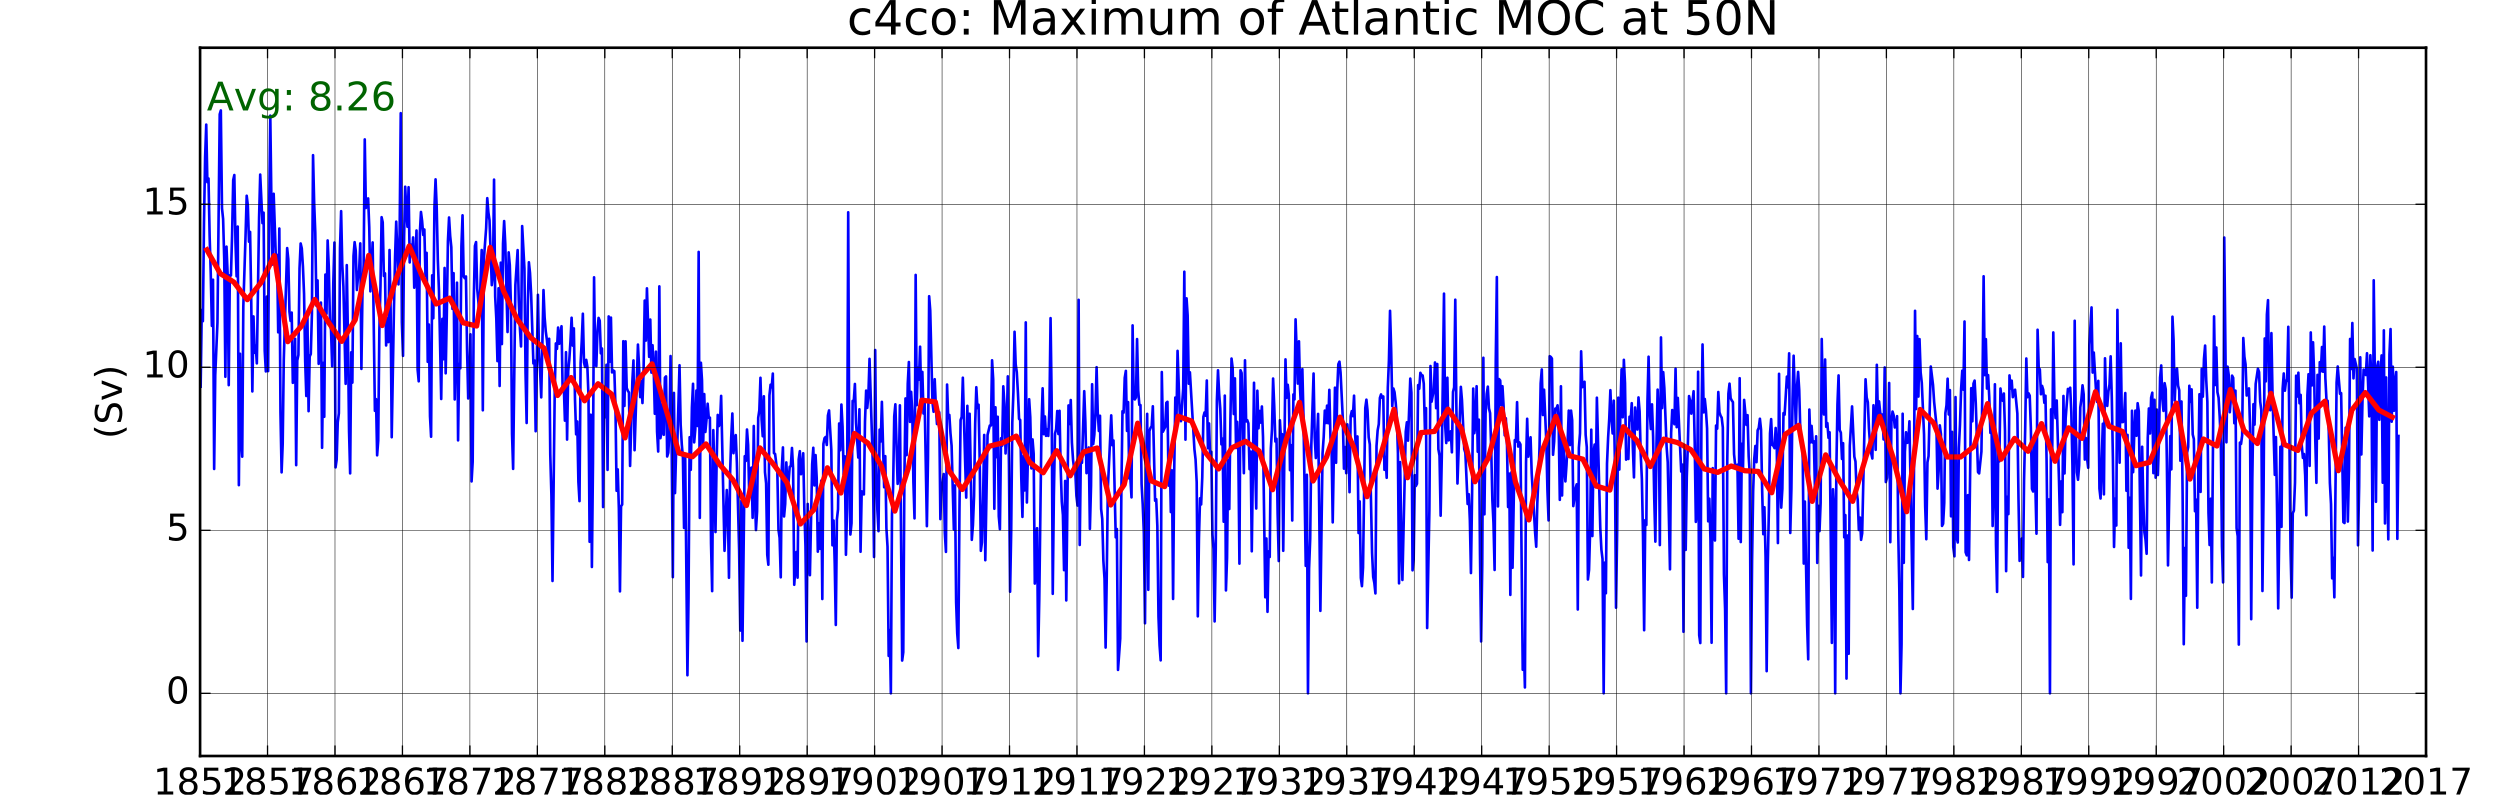 <?xml version="1.0" encoding="utf-8" standalone="no"?>
<!DOCTYPE svg PUBLIC "-//W3C//DTD SVG 1.1//EN"
  "http://www.w3.org/Graphics/SVG/1.1/DTD/svg11.dtd">
<!-- Created with matplotlib (http://matplotlib.org/) -->
<svg height="302pt" version="1.1" viewBox="0 0 950 302" width="950pt" xmlns="http://www.w3.org/2000/svg" xmlns:xlink="http://www.w3.org/1999/xlink">
 <defs>
  <style type="text/css">
*{stroke-linecap:butt;stroke-linejoin:round;stroke-miterlimit:100000;}
  </style>
 </defs>
 <g id="figure_1">
  <g id="patch_1">
   <path d="M 0 302.4 
L 950.4 302.4 
L 950.4 0 
L 0 0 
z
" style="fill:#ffffff;"/>
  </g>
  <g id="axes_1">
   <g id="patch_2">
    <path d="M 76.032 287.28 
L 921.888 287.28 
L 921.888 18.144 
L 76.032 18.144 
z
" style="fill:#ffffff;"/>
   </g>
   <g id="line2d_1">
    <path clip-path="url(#p05a8467f88)" d="M 76.249 146.929 
L 76.669 117.78 
L 77.089 122.047 
L 77.517 84.456 
L 77.944 59.679 
L 78.371 47.347 
L 78.798 69.235 
L 79.232 67.819 
L 79.66 89.763 
L 80.087 104.054 
L 80.514 123.832 
L 80.941 106.284 
L 81.376 178.204 
L 81.79 142.522 
L 82.633 122.58 
L 83.49 43.413 
L 83.918 41.965 
L 84.354 79.124 
L 84.782 83.218 
L 85.21 98.69 
L 85.639 143.175 
L 86.067 93.719 
L 86.502 104.251 
L 86.917 146.352 
L 87.331 104.593 
L 87.76 104.674 
L 88.188 89.471 
L 88.616 68.445 
L 89.045 66.507 
L 89.48 92.052 
L 89.908 105.008 
L 90.337 86.095 
L 90.765 184.358 
L 91.194 134.42 
L 91.629 167.671 
L 92.043 173.537 
L 92.458 116.485 
L 93.314 89.424 
L 93.743 74.386 
L 94.171 78.012 
L 94.606 91.836 
L 95.035 88.121 
L 95.463 113.748 
L 95.892 148.744 
L 96.32 120.24 
L 96.755 134.064 
L 97.175 131.303 
L 97.595 138.078 
L 98.449 82.678 
L 98.877 66.337 
L 99.738 84.787 
L 100.165 80.811 
L 100.592 133.328 
L 101.02 141.137 
L 101.447 112.683 
L 101.882 141.031 
L 102.296 78.961 
L 102.71 43.939 
L 103.139 77.206 
L 103.567 100.529 
L 103.995 73.636 
L 104.859 98.856 
L 105.288 96.869 
L 105.716 126.284 
L 106.144 86.837 
L 106.573 156.587 
L 107.008 179.495 
L 107.422 168.676 
L 107.837 136.643 
L 109.122 94.277 
L 109.55 98.489 
L 109.986 118.441 
L 110.414 121.935 
L 110.842 118.78 
L 111.271 145.474 
L 111.699 145.127 
L 112.134 128.727 
L 112.549 176.755 
L 112.963 136.992 
L 113.392 134.883 
L 113.82 101.943 
L 114.248 92.52 
L 114.677 94.38 
L 115.112 101.267 
L 115.54 111.686 
L 115.969 137.313 
L 116.397 150.475 
L 116.826 120.87 
L 117.26 156.248 
L 117.68 135.481 
L 118.101 134.525 
L 118.528 119.31 
L 118.955 58.965 
L 119.382 77.21 
L 119.809 88.486 
L 120.244 116.193 
L 120.671 106.549 
L 121.098 138.252 
L 121.525 119.522 
L 121.952 114.979 
L 122.387 170.165 
L 122.802 137.866 
L 123.216 158.383 
L 123.644 104.333 
L 124.073 119.239 
L 124.501 91.369 
L 124.929 101.186 
L 125.365 121.218 
L 125.793 125.537 
L 126.222 139.196 
L 126.65 107.576 
L 127.078 92.172 
L 127.514 177.6 
L 127.928 174.662 
L 128.342 160.536 
L 128.771 157.024 
L 129.199 94.308 
L 129.627 80.245 
L 130.056 100.572 
L 130.491 108.865 
L 131.348 145.849 
L 131.776 100.744 
L 132.205 127.533 
L 132.64 163.864 
L 133.054 179.882 
L 133.469 133.87 
L 133.897 145.404 
L 134.325 97.281 
L 134.754 92.021 
L 135.182 95.264 
L 135.618 110.196 
L 136.046 105.173 
L 136.474 102.654 
L 136.903 92.488 
L 137.331 140.177 
L 137.766 108.744 
L 138.186 100.568 
L 138.606 52.973 
L 139.033 79.041 
L 139.888 75.394 
L 140.315 86.318 
L 140.749 110.717 
L 141.604 92.122 
L 142.458 156.112 
L 142.893 151.667 
L 143.307 173.02 
L 143.722 167.428 
L 144.15 125.527 
L 144.578 108.88 
L 145.007 82.533 
L 145.435 84.472 
L 145.87 104.872 
L 146.299 103.868 
L 146.727 131.277 
L 147.156 120.924 
L 147.584 129.994 
L 148.019 95.009 
L 148.434 117.805 
L 148.848 166.144 
L 149.705 117.062 
L 150.133 97.363 
L 150.561 84.223 
L 151.425 108.063 
L 151.854 88.848 
L 152.282 43.004 
L 152.71 122.47 
L 153.146 135.222 
L 153.56 89.862 
L 153.974 70.958 
L 154.403 79.722 
L 154.831 86.17 
L 155.259 71.144 
L 155.688 99.716 
L 156.123 92.967 
L 156.552 96.777 
L 156.98 90.22 
L 157.408 109.325 
L 157.837 100.052 
L 158.272 87.593 
L 158.692 140.396 
L 159.112 144.903 
L 159.539 88.588 
L 159.966 80.543 
L 160.393 83.898 
L 160.821 89.276 
L 161.255 87.209 
L 161.682 104.919 
L 162.109 96.079 
L 162.536 137.5 
L 162.964 123.321 
L 163.398 158.178 
L 163.813 165.957 
L 164.227 104.623 
L 164.656 120.93 
L 165.084 78.787 
L 165.512 68.158 
L 165.941 78.63 
L 166.376 98.874 
L 166.804 110.419 
L 167.661 151.618 
L 168.09 121.164 
L 168.525 136.514 
L 168.939 101.826 
L 169.354 141.862 
L 169.782 119.895 
L 170.21 91.609 
L 170.639 82.643 
L 171.067 89.666 
L 171.502 93.929 
L 171.931 117.372 
L 172.359 103.804 
L 172.788 151.797 
L 173.651 107.412 
L 174.066 167.339 
L 174.48 138.272 
L 174.908 139.975 
L 175.337 93.548 
L 175.765 81.82 
L 176.193 105.094 
L 176.629 105.74 
L 177.057 105.05 
L 177.486 132.829 
L 177.914 151.416 
L 178.342 143.339 
L 178.777 127.043 
L 179.197 182.936 
L 179.617 175.504 
L 180.045 113.648 
L 180.472 93.449 
L 180.899 91.985 
L 181.326 109.64 
L 182.188 118.96 
L 183.042 95.007 
L 183.469 155.91 
L 183.904 98.034 
L 184.733 86.687 
L 185.161 75.304 
L 185.589 80.712 
L 186.018 83.709 
L 186.882 108.355 
L 187.31 104.695 
L 187.738 68.255 
L 188.167 112.649 
L 188.595 121.058 
L 189.03 137.231 
L 189.445 109.547 
L 189.859 146.675 
L 190.288 99.816 
L 190.716 130.742 
L 191.144 92.561 
L 191.573 84.009 
L 192.008 92.739 
L 192.865 126.161 
L 193.293 95.901 
L 193.722 100.757 
L 194.157 116.441 
L 194.571 164.878 
L 194.986 178.174 
L 195.842 108.286 
L 196.699 95.045 
L 197.134 114.303 
L 197.563 124.678 
L 197.991 131.652 
L 198.42 85.906 
L 199.283 102.073 
L 199.703 141.698 
L 200.123 160.735 
L 200.55 116.235 
L 200.977 99.664 
L 201.405 103.722 
L 201.832 111.864 
L 202.693 138.11 
L 203.12 136.999 
L 203.548 163.868 
L 204.41 112.035 
L 204.824 133.953 
L 205.238 140.954 
L 205.667 151.007 
L 206.523 110.234 
L 206.952 120.555 
L 207.387 125.915 
L 207.816 129.126 
L 208.244 133.786 
L 208.672 128.727 
L 209.101 172.665 
L 209.536 188.221 
L 209.95 220.767 
L 210.793 149.041 
L 211.221 130.5 
L 211.65 132.57 
L 212.078 124.471 
L 212.514 130.634 
L 213.37 123.98 
L 213.799 147.94 
L 214.227 145.983 
L 214.662 159.847 
L 215.077 133.831 
L 215.491 167.041 
L 215.92 141 
L 216.348 136.547 
L 216.776 129.656 
L 217.205 120.74 
L 217.64 131.336 
L 218.068 124.789 
L 218.497 151.768 
L 218.925 165.047 
L 219.354 160.162 
L 219.788 183.14 
L 220.208 190.431 
L 220.629 137.917 
L 221.056 129.701 
L 221.483 119.214 
L 221.91 137.674 
L 222.337 139.478 
L 222.772 136.747 
L 223.199 139.391 
L 223.626 150.472 
L 224.053 205.872 
L 224.48 157.592 
L 224.915 215.451 
L 225.33 176.142 
L 225.744 105.383 
L 226.172 138.438 
L 226.601 139.115 
L 227.029 125.737 
L 227.457 120.804 
L 227.893 121.857 
L 228.321 134.28 
L 228.75 132.429 
L 229.178 192.683 
L 229.606 147.482 
L 230.042 158.555 
L 230.456 138.618 
L 230.87 178.553 
L 231.299 120.245 
L 231.727 137.465 
L 232.155 120.686 
L 232.584 141.521 
L 233.019 140.749 
L 233.448 141.048 
L 233.876 154.614 
L 234.304 186.505 
L 234.733 178.361 
L 235.168 193.293 
L 235.582 224.724 
L 235.997 192.341 
L 236.425 191.747 
L 236.853 129.662 
L 237.282 154.252 
L 237.71 129.709 
L 238.146 147.41 
L 238.574 148.531 
L 239.002 149.136 
L 239.431 177.058 
L 240.294 144.944 
L 240.714 136.959 
L 241.134 171.084 
L 242.416 130.941 
L 242.843 139.247 
L 243.277 150.906 
L 243.704 144.828 
L 244.132 153.149 
L 244.559 140.791 
L 244.986 114.213 
L 245.421 129.428 
L 245.835 109.57 
L 246.678 135.608 
L 247.106 121.435 
L 247.535 141.591 
L 247.963 131.185 
L 248.398 139.69 
L 248.827 157.226 
L 249.255 133.625 
L 249.684 164.002 
L 250.112 171.581 
L 250.547 108.816 
L 250.962 166.502 
L 251.376 163.937 
L 251.804 153.557 
L 252.233 165.223 
L 252.661 143.502 
L 253.089 143.029 
L 253.525 173.46 
L 253.953 172.049 
L 254.382 164.236 
L 254.81 135.3 
L 255.238 169.345 
L 255.674 219.323 
L 256.088 149.307 
L 256.502 187.372 
L 256.931 170.901 
L 257.359 169.242 
L 258.216 138.8 
L 258.651 161.411 
L 259.08 168.885 
L 259.508 173.789 
L 259.936 200.627 
L 260.365 172.996 
L 261.22 256.596 
L 261.64 227.159 
L 262.067 166.139 
L 262.494 178.53 
L 262.921 154.871 
L 263.349 145.842 
L 263.783 168.098 
L 264.21 163.154 
L 264.637 148.393 
L 265.064 161.872 
L 265.492 95.726 
L 265.926 196.8 
L 266.341 137.845 
L 266.755 144.436 
L 267.184 169.86 
L 267.612 149.751 
L 268.04 164.138 
L 268.469 159.529 
L 268.904 153.414 
L 269.332 158.763 
L 269.761 158.705 
L 270.189 206.477 
L 270.618 224.631 
L 271.053 163.446 
L 271.467 178.837 
L 271.882 202.176 
L 272.31 176.078 
L 272.738 157.673 
L 273.167 161.927 
L 273.595 160.83 
L 274.03 150.436 
L 275.316 209.312 
L 276.179 186.221 
L 276.594 194.987 
L 277.008 219.553 
L 277.436 179.985 
L 277.865 166.199 
L 278.293 157.126 
L 278.721 172.217 
L 279.157 167.513 
L 279.585 165.335 
L 280.014 175.811 
L 280.87 209.113 
L 281.305 239.619 
L 281.725 190.309 
L 282.145 243.494 
L 283 173.36 
L 283.427 175.16 
L 283.854 163.216 
L 284.288 169.112 
L 284.716 188.713 
L 285.143 178.073 
L 285.57 177.68 
L 285.997 196.774 
L 286.432 161.879 
L 286.846 187.649 
L 287.261 201.415 
L 287.689 194.414 
L 288.117 158.777 
L 288.546 155.876 
L 288.974 143.56 
L 289.41 159.431 
L 289.838 165.776 
L 290.266 150.59 
L 290.695 179.422 
L 291.123 183.691 
L 291.558 210.823 
L 291.973 214.594 
L 292.387 150.217 
L 292.816 146.191 
L 293.244 147.198 
L 293.672 141.959 
L 294.101 172.177 
L 294.536 172.512 
L 295.393 179.535 
L 295.821 201.324 
L 296.25 204.383 
L 296.685 219.377 
L 297.099 177.69 
L 297.514 170.012 
L 297.942 196.255 
L 298.37 191.523 
L 298.799 175.713 
L 299.227 184.454 
L 299.662 182.953 
L 300.091 177.392 
L 300.519 177.068 
L 300.948 170.223 
L 301.376 178.018 
L 301.811 222.213 
L 302.651 209.745 
L 303.078 219.513 
L 303.505 174.579 
L 303.933 171.451 
L 304.36 180.207 
L 304.794 178.576 
L 305.221 172.24 
L 305.648 193.553 
L 306.076 207.596 
L 306.503 243.748 
L 306.938 191.499 
L 307.352 212.51 
L 307.766 218.564 
L 308.623 176.449 
L 309.051 170.155 
L 309.48 184.461 
L 309.915 172.934 
L 310.344 181.652 
L 310.772 209.632 
L 311.2 198.84 
L 311.629 208.553 
L 312.064 182.653 
L 312.478 227.622 
L 312.893 168.706 
L 313.321 166.499 
L 313.749 166.055 
L 314.178 169.097 
L 314.606 157.906 
L 315.042 155.961 
L 315.898 170.897 
L 316.327 207.214 
L 316.755 197.787 
L 317.19 214.138 
L 317.605 237.477 
L 318.019 197.424 
L 318.448 193.543 
L 318.876 160.924 
L 319.304 171.084 
L 319.733 153.723 
L 320.168 162.125 
L 320.596 180.263 
L 321.025 173.403 
L 321.453 210.81 
L 321.882 193.202 
L 322.317 80.67 
L 322.731 175.402 
L 323.146 203.122 
L 323.574 198.817 
L 324.002 152.344 
L 324.431 152.471 
L 324.859 145.903 
L 325.294 160.733 
L 326.151 173.863 
L 326.58 155.528 
L 327.008 209.667 
L 327.443 186.707 
L 328.272 187.884 
L 328.7 160.064 
L 329.129 148.428 
L 329.557 155.003 
L 329.985 150.026 
L 330.421 136.363 
L 331.706 177.194 
L 332.134 211.655 
L 332.57 133.015 
L 332.984 177.502 
L 333.398 193.745 
L 333.827 201.844 
L 334.255 163.265 
L 334.683 167.761 
L 335.112 152.702 
L 335.976 185.158 
L 336.404 173.337 
L 336.832 200.68 
L 337.261 207.779 
L 337.696 249.24 
L 338.11 239.439 
L 338.525 263.459 
L 338.953 195.35 
L 339.381 185.299 
L 339.81 158.193 
L 340.238 153.64 
L 341.102 183.863 
L 341.53 180.146 
L 341.959 154.024 
L 342.822 251.005 
L 343.242 247.838 
L 343.662 182.076 
L 344.089 151.409 
L 344.517 172.956 
L 344.944 145.79 
L 345.371 137.568 
L 345.805 160.318 
L 346.232 148.918 
L 346.66 156.29 
L 347.087 183.082 
L 347.514 196.981 
L 347.949 104.471 
L 348.363 153.964 
L 348.778 139.685 
L 349.206 144.285 
L 349.634 131.745 
L 350.063 152.282 
L 350.491 141.33 
L 350.926 157.136 
L 351.355 151.874 
L 352.212 199.939 
L 352.64 173.998 
L 353.075 112.563 
L 353.49 118.021 
L 354.332 152.883 
L 354.761 156.461 
L 355.189 144.101 
L 355.617 154.318 
L 356.053 161.136 
L 356.481 157.927 
L 356.91 156.647 
L 357.338 197.263 
L 357.766 184.868 
L 358.202 183.212 
L 358.616 180.131 
L 359.03 202.484 
L 359.459 209.716 
L 359.887 146.13 
L 360.315 158.892 
L 360.744 157.676 
L 361.179 164.616 
L 361.608 169.399 
L 362.464 201.208 
L 362.893 184.433 
L 363.328 228.815 
L 363.748 240.754 
L 364.168 246.243 
L 364.595 193.298 
L 365.022 159.627 
L 365.449 158.441 
L 365.877 143.533 
L 366.738 175.116 
L 367.165 189.086 
L 367.592 154.218 
L 368.02 181.323 
L 368.454 157.221 
L 368.869 177.899 
L 369.283 205.138 
L 369.712 199.549 
L 370.14 188.537 
L 370.568 160.965 
L 370.997 147.146 
L 371.432 155.09 
L 371.86 153.792 
L 372.289 175.117 
L 372.717 209.313 
L 373.146 206.051 
L 373.581 189.15 
L 373.995 165.281 
L 374.41 212.878 
L 375.266 165.27 
L 376.123 161.703 
L 376.558 161.678 
L 376.987 136.913 
L 377.415 144.186 
L 377.844 193.329 
L 378.272 154.765 
L 378.707 173.714 
L 379.122 158.359 
L 379.536 196.198 
L 379.964 201.091 
L 380.393 166.538 
L 380.821 169.344 
L 381.249 146.802 
L 381.685 153.58 
L 382.113 172.307 
L 382.542 162.504 
L 382.97 143.012 
L 383.398 175.943 
L 383.833 224.856 
L 384.253 201.913 
L 384.673 160.542 
L 385.101 148.958 
L 385.528 126.076 
L 385.955 138.388 
L 386.382 141.475 
L 386.816 149.344 
L 387.244 159.192 
L 387.671 159.594 
L 388.098 181.897 
L 388.525 196.419 
L 388.96 173.062 
L 389.374 186.369 
L 389.789 122.506 
L 390.217 190.949 
L 391.074 151.705 
L 391.502 158.528 
L 391.938 177.987 
L 392.366 166.972 
L 392.794 172.483 
L 393.223 221.757 
L 393.651 213.259 
L 394.086 200.719 
L 394.501 249.356 
L 394.915 228.068 
L 395.772 161.692 
L 396.2 147.558 
L 396.629 164.98 
L 397.064 158.257 
L 397.492 165.622 
L 397.921 163.111 
L 398.349 165.646 
L 398.778 155.667 
L 399.213 120.891 
L 399.627 151.6 
L 400.042 225.656 
L 400.47 188.209 
L 400.898 164.809 
L 401.327 163.116 
L 401.755 156.182 
L 402.19 164.931 
L 402.619 156.1 
L 403.047 177.561 
L 403.476 190.598 
L 403.904 195.712 
L 404.339 216.665 
L 404.759 182.755 
L 405.179 228.165 
L 406.033 154.066 
L 406.461 161.134 
L 406.888 152.018 
L 407.322 168.128 
L 407.749 174.687 
L 408.176 178.266 
L 408.604 179.053 
L 409.031 188.363 
L 409.466 192.123 
L 409.88 113.937 
L 410.294 207.076 
L 410.723 173.267 
L 411.151 175.865 
L 412.008 148.651 
L 412.443 160.47 
L 412.872 179.795 
L 413.3 177.81 
L 413.728 170.046 
L 414.157 200.967 
L 414.592 184.619 
L 415.006 146.007 
L 415.421 168.76 
L 415.849 165.066 
L 416.277 156.796 
L 416.706 139.544 
L 417.134 156.534 
L 417.57 163.777 
L 417.998 157.99 
L 418.426 193.412 
L 418.855 197.234 
L 419.283 213.081 
L 419.718 219.956 
L 420.133 246.074 
L 420.547 220.085 
L 420.976 185.827 
L 422.261 157.845 
L 422.696 169.194 
L 423.124 167.381 
L 423.981 204.197 
L 424.41 201.025 
L 424.844 254.568 
L 425.685 242.631 
L 426.112 187.262 
L 426.539 156.271 
L 426.966 156.8 
L 427.393 143.582 
L 427.828 140.93 
L 428.255 163.753 
L 428.682 152.802 
L 429.109 181.812 
L 429.536 181.507 
L 429.971 189.002 
L 430.386 123.646 
L 430.8 151.194 
L 431.228 151.789 
L 431.657 151.037 
L 432.085 128.848 
L 432.513 148.337 
L 432.949 153.841 
L 433.377 153.938 
L 433.806 183.964 
L 434.234 191.748 
L 434.662 202.478 
L 435.098 236.845 
L 435.512 177.963 
L 435.926 157.267 
L 436.355 224.126 
L 436.783 163.741 
L 437.211 162.599 
L 437.64 161.944 
L 438.075 154.391 
L 438.932 190.266 
L 439.36 189.701 
L 439.789 199.902 
L 440.224 234.385 
L 440.638 245.307 
L 441.053 250.934 
L 441.481 141.375 
L 441.909 164.047 
L 442.766 162.245 
L 443.202 153.063 
L 443.63 152.687 
L 444.058 184.533 
L 444.487 172.572 
L 444.915 194.576 
L 445.35 178.738 
L 445.77 227.599 
L 446.19 179.727 
L 446.617 151.068 
L 447.045 160.152 
L 447.472 133.328 
L 448.333 158.346 
L 448.76 160.056 
L 449.615 147.722 
L 450.042 103.253 
L 450.477 167.073 
L 450.891 113.371 
L 451.306 119.878 
L 451.734 145.815 
L 452.162 141.477 
L 453.883 170.755 
L 454.311 174.569 
L 454.74 183.206 
L 455.168 234.21 
L 455.603 204.419 
L 456.018 189.345 
L 456.432 191.691 
L 456.86 181.417 
L 457.289 158.388 
L 457.717 156.737 
L 458.145 157.981 
L 458.581 144.588 
L 459.009 170.319 
L 459.438 160.908 
L 459.866 174.107 
L 460.294 171.687 
L 460.73 203.079 
L 461.144 208.675 
L 461.558 236.141 
L 461.987 208.485 
L 462.415 152.149 
L 462.843 140.712 
L 463.272 149.637 
L 463.707 155.354 
L 464.136 168.861 
L 464.564 166.653 
L 464.992 198.249 
L 465.421 150.329 
L 465.856 224.358 
L 466.276 212.021 
L 466.696 174.707 
L 467.123 193.426 
L 467.55 159.552 
L 467.977 136.25 
L 468.405 139.754 
L 468.839 157.334 
L 469.266 143.776 
L 469.693 170.231 
L 470.12 160.304 
L 470.548 169.698 
L 470.982 214.187 
L 471.397 140.706 
L 471.811 141.751 
L 472.668 179.81 
L 473.096 136.918 
L 473.525 160.127 
L 473.96 159.663 
L 474.388 160.887 
L 474.817 178.288 
L 475.245 171.597 
L 475.674 209.495 
L 476.523 145.45 
L 476.938 175.847 
L 477.366 193.232 
L 477.794 148.464 
L 478.223 162.756 
L 478.651 156.161 
L 479.086 160.59 
L 479.515 154.459 
L 479.943 166.02 
L 480.8 226.969 
L 481.235 204.63 
L 481.65 232.492 
L 482.064 209.505 
L 482.492 211.66 
L 482.921 170.47 
L 483.349 163.215 
L 483.777 143.842 
L 484.213 154.451 
L 484.641 167.778 
L 485.07 166.737 
L 485.498 195.153 
L 485.926 213.182 
L 486.361 159.705 
L 486.781 167.133 
L 487.201 164.974 
L 487.629 209.304 
L 488.483 136.561 
L 488.91 151.159 
L 489.344 146.222 
L 489.772 150.322 
L 490.199 178.665 
L 490.626 169.168 
L 491.053 197.785 
L 491.488 149.885 
L 491.902 151.772 
L 492.317 121.349 
L 493.173 145.764 
L 493.602 129.697 
L 494.03 147.924 
L 494.466 156.957 
L 494.894 140.261 
L 495.322 158.459 
L 496.179 215.029 
L 496.614 180.406 
L 497.029 263.459 
L 497.443 216.096 
L 497.872 204.733 
L 498.3 169.227 
L 499.157 141.933 
L 499.592 166.3 
L 500.02 174.043 
L 500.449 166.742 
L 500.877 157.287 
L 501.741 232.13 
L 502.57 172.344 
L 502.998 166.103 
L 503.426 156.029 
L 503.855 160.751 
L 504.283 154.139 
L 504.718 160.832 
L 505.147 148.14 
L 505.575 166.388 
L 506.004 170.706 
L 506.432 198.502 
L 507.287 147.316 
L 507.707 175.856 
L 508.134 148.472 
L 508.561 138.42 
L 508.989 137.434 
L 509.416 141.603 
L 510.277 159.4 
L 510.704 178.087 
L 511.132 169.896 
L 511.559 179.805 
L 511.994 161.263 
L 512.408 167.582 
L 512.822 187.03 
L 513.251 158.168 
L 513.679 156.211 
L 514.107 158.146 
L 514.536 150.352 
L 514.971 165.209 
L 515.4 174.087 
L 515.828 165.85 
L 516.256 202.542 
L 516.685 190.528 
L 517.12 219.583 
L 517.534 222.741 
L 517.949 215.711 
L 518.805 155.039 
L 519.234 151.876 
L 519.662 156.036 
L 520.098 166.176 
L 520.526 168.883 
L 521.383 210.038 
L 521.811 219.267 
L 522.246 221.498 
L 522.661 225.496 
L 523.075 169.504 
L 523.504 163.547 
L 523.932 161.199 
L 524.36 151.207 
L 524.789 149.877 
L 525.224 151.178 
L 525.652 150.647 
L 526.081 178.528 
L 526.509 173.648 
L 526.938 181.564 
L 527.372 147.244 
L 527.792 136.95 
L 528.213 118.113 
L 528.64 132.649 
L 529.067 154.352 
L 529.494 147.626 
L 529.921 149.015 
L 530.356 152.932 
L 530.783 158.362 
L 531.21 172.129 
L 531.637 221.669 
L 532.064 175.603 
L 532.499 205.079 
L 532.914 220.387 
L 534.185 164.052 
L 534.613 160.468 
L 535.041 167.448 
L 535.905 143.865 
L 536.334 149.251 
L 536.762 216.722 
L 537.19 212.768 
L 537.626 180.571 
L 538.04 184.665 
L 538.454 183.818 
L 538.883 146.346 
L 539.311 147.731 
L 539.739 141.668 
L 540.168 142.516 
L 540.603 142.675 
L 541.032 145.8 
L 541.46 163.129 
L 541.888 155.101 
L 542.317 238.65 
L 543.166 193.967 
L 543.581 139.084 
L 544.009 152.633 
L 544.866 147.965 
L 545.294 137.737 
L 545.73 155.109 
L 546.158 138.331 
L 546.586 170.704 
L 547.015 173.123 
L 547.443 195.969 
L 547.878 173.658 
L 548.718 111.582 
L 549.145 161.255 
L 549.573 168.348 
L 550 143.536 
L 550.427 167.344 
L 550.861 167.071 
L 551.288 163.899 
L 551.716 171.884 
L 552.143 148.938 
L 552.57 147.19 
L 553.005 113.886 
L 553.419 154.542 
L 553.834 183.734 
L 555.119 147.006 
L 555.547 152.048 
L 556.411 170.674 
L 556.839 172.062 
L 557.696 191.505 
L 558.131 187.8 
L 558.546 197.757 
L 558.96 217.76 
L 559.388 187.972 
L 559.817 147.649 
L 560.245 164.609 
L 560.673 161.267 
L 561.109 146.773 
L 561.537 171.662 
L 561.966 159.465 
L 562.394 210.23 
L 562.822 243.742 
L 563.258 214.299 
L 563.672 135.95 
L 564.086 195.438 
L 564.515 157.263 
L 564.943 149.687 
L 565.371 146.924 
L 565.8 155.153 
L 566.235 156.982 
L 566.664 170.521 
L 567.092 189.94 
L 567.52 198.77 
L 567.949 216.581 
L 568.384 137.232 
L 568.804 105.281 
L 569.224 192.44 
L 569.651 144.061 
L 570.078 144.579 
L 570.505 154.037 
L 570.933 146.765 
L 571.367 154.325 
L 571.794 165.439 
L 572.221 158.96 
L 572.648 168.465 
L 573.076 192.664 
L 573.51 179.968 
L 573.925 226.054 
L 574.339 179.468 
L 574.768 215.747 
L 575.624 167.245 
L 576.053 167.834 
L 576.488 152.823 
L 576.916 169.694 
L 577.345 168.083 
L 577.773 168.912 
L 578.637 254.511 
L 579.051 245.457 
L 579.466 261.23 
L 579.894 175.763 
L 580.322 159.136 
L 580.751 173.519 
L 581.179 168.979 
L 581.614 166.159 
L 582.043 179.85 
L 583.328 202.21 
L 583.763 207.749 
L 584.178 191.183 
L 584.592 181.988 
L 585.02 169.835 
L 585.449 145.688 
L 585.877 140.395 
L 586.305 157.709 
L 586.741 148.09 
L 587.598 167.738 
L 588.026 186.41 
L 588.454 197.752 
L 588.889 135.358 
L 589.309 135.64 
L 589.729 136.258 
L 590.157 172.812 
L 590.584 167.772 
L 591.011 155.256 
L 591.438 155.415 
L 591.872 154.022 
L 592.3 161.168 
L 592.727 189.945 
L 593.154 146.785 
L 593.581 188.283 
L 594.016 165.488 
L 594.43 176.958 
L 594.845 182.934 
L 595.273 176.635 
L 595.701 167.868 
L 596.13 156.024 
L 596.558 169.148 
L 596.994 156.033 
L 597.422 159.686 
L 597.85 192.315 
L 598.279 189.373 
L 598.707 185.605 
L 599.142 184.044 
L 599.557 231.613 
L 599.971 170.149 
L 600.4 164.673 
L 600.828 133.504 
L 601.256 147.122 
L 601.685 145.64 
L 602.12 145.071 
L 602.548 165.256 
L 602.977 169.909 
L 603.405 220.212 
L 603.834 216.61 
L 604.269 200.786 
L 604.683 163.276 
L 605.098 203.693 
L 605.526 172.187 
L 605.954 168.93 
L 606.383 185.062 
L 606.811 151.124 
L 608.103 200.554 
L 608.532 208.874 
L 608.96 212.423 
L 609.395 263.459 
L 609.815 213.792 
L 610.235 225.442 
L 610.662 176.161 
L 611.089 166.239 
L 611.517 159.03 
L 611.944 148.267 
L 612.378 158.998 
L 612.805 164.716 
L 613.232 152.25 
L 613.66 175.504 
L 614.087 230.927 
L 614.522 201.691 
L 614.936 151.109 
L 615.35 178.43 
L 615.779 154.229 
L 616.207 140.324 
L 616.635 158.572 
L 617.064 136.734 
L 617.499 145.547 
L 617.928 174.667 
L 618.356 172.002 
L 618.784 174.41 
L 619.213 158.351 
L 619.648 159.722 
L 620.062 153.207 
L 620.477 169.947 
L 620.905 181.41 
L 621.333 154.852 
L 621.762 160.019 
L 622.19 163.237 
L 622.626 151.022 
L 623.054 156.413 
L 623.482 172.852 
L 623.911 182.102 
L 624.339 203.639 
L 624.774 239.487 
L 625.189 197.657 
L 625.603 199.495 
L 626.032 152.529 
L 626.46 135.55 
L 626.888 156.609 
L 627.317 163.021 
L 627.752 153.652 
L 628.18 165.842 
L 628.609 189.249 
L 629.037 205.82 
L 629.466 168.532 
L 629.9 148.055 
L 630.32 158.48 
L 630.741 207.126 
L 631.168 128.219 
L 631.595 155.074 
L 632.022 141.407 
L 632.449 147.435 
L 633.311 169.81 
L 633.738 175.679 
L 634.592 216.345 
L 635.027 164.568 
L 635.442 155.819 
L 635.856 159.759 
L 636.284 161.215 
L 636.713 140.101 
L 637.141 162.322 
L 637.569 151.207 
L 638.862 179.191 
L 639.29 176.547 
L 639.718 240.073 
L 640.154 170.248 
L 640.568 208.955 
L 640.982 181.248 
L 641.411 168.035 
L 641.839 150.505 
L 642.267 152.433 
L 642.696 157.187 
L 643.56 148.674 
L 643.988 168.288 
L 644.416 198.311 
L 644.845 194.094 
L 645.28 141.254 
L 645.694 241.373 
L 646.109 244.353 
L 646.537 160.904 
L 646.965 130.894 
L 647.394 156.705 
L 647.822 151.629 
L 648.258 156.032 
L 648.686 162.801 
L 649.114 198.104 
L 649.543 189.504 
L 649.971 204.851 
L 650.406 244.243 
L 650.826 177.896 
L 651.246 198.87 
L 651.673 205.39 
L 652.101 161.711 
L 652.528 162.895 
L 652.955 148.962 
L 653.389 156.675 
L 653.816 157.967 
L 654.244 158.722 
L 654.671 162.462 
L 655.098 218.193 
L 655.533 231.411 
L 655.947 263.459 
L 656.362 174.579 
L 656.79 149.572 
L 657.218 145.79 
L 657.647 151.341 
L 658.075 152.2 
L 658.51 152.796 
L 658.939 172.605 
L 659.367 176.842 
L 659.796 177.904 
L 660.224 176.59 
L 660.659 204.73 
L 661.074 143.718 
L 661.488 205.984 
L 661.916 168.624 
L 662.345 177.877 
L 662.773 151.963 
L 663.637 161.474 
L 664.065 157.774 
L 664.494 173.388 
L 664.922 180.316 
L 665.35 263.459 
L 665.786 213.056 
L 666.2 186.557 
L 666.614 174.363 
L 667.043 169.466 
L 667.471 175.621 
L 667.899 163.526 
L 668.328 162.603 
L 668.763 159.123 
L 669.192 163.246 
L 669.62 186.372 
L 670.048 202.992 
L 670.477 192.759 
L 670.912 211.569 
L 671.332 255.043 
L 671.752 214.661 
L 672.179 193.681 
L 672.606 164.707 
L 673.033 159.268 
L 673.461 169.108 
L 673.895 169.412 
L 674.322 170.3 
L 674.749 162.634 
L 675.176 170.041 
L 675.604 206.364 
L 676.038 142.043 
L 676.453 182.181 
L 676.867 192.891 
L 677.296 185.768 
L 677.724 156.986 
L 678.152 157.571 
L 679.016 143.119 
L 679.444 147.196 
L 679.873 134.268 
L 680.301 202.521 
L 680.73 185.747 
L 681.165 151.717 
L 681.579 135.168 
L 682.422 162.566 
L 682.85 147.098 
L 683.279 141.329 
L 683.707 148.234 
L 684.142 164.614 
L 684.571 167.865 
L 684.999 168.411 
L 685.428 214.15 
L 685.856 190.595 
L 686.706 237.579 
L 687.12 250.533 
L 687.548 155.634 
L 687.977 168.129 
L 688.405 161.839 
L 688.833 168.186 
L 689.269 167.691 
L 689.697 186.743 
L 690.126 165.797 
L 690.554 213.898 
L 690.982 192.205 
L 691.417 201.834 
L 691.837 191.068 
L 692.257 128.82 
L 692.685 151.336 
L 693.112 157.504 
L 693.539 136.602 
L 693.966 162.201 
L 694.4 160.772 
L 694.828 166.369 
L 695.255 164.283 
L 696.109 244.296 
L 696.544 185.916 
L 696.958 193.297 
L 697.373 263.459 
L 697.801 179.226 
L 698.229 153.697 
L 698.658 142.656 
L 699.086 163.431 
L 699.522 164.415 
L 699.95 174.407 
L 700.378 168.411 
L 700.807 204.184 
L 701.235 195.738 
L 701.67 257.866 
L 702.085 203.496 
L 702.499 248.432 
L 702.928 169.357 
L 703.784 154.436 
L 704.648 173.538 
L 705.076 175.37 
L 705.505 186.704 
L 705.933 189.9 
L 706.362 201.389 
L 706.797 196.671 
L 707.211 205.133 
L 707.626 202.666 
L 708.911 144.13 
L 709.339 151.032 
L 709.774 152.831 
L 710.203 162.823 
L 710.631 168.901 
L 711.06 172.232 
L 711.488 174.229 
L 711.923 154 
L 712.343 161.231 
L 712.763 170.935 
L 713.19 138.623 
L 713.617 159.052 
L 714.045 152.52 
L 714.472 156.705 
L 714.906 158.331 
L 715.333 157.516 
L 715.76 166.992 
L 716.188 139.635 
L 716.615 183.169 
L 717.05 181.582 
L 717.464 171.845 
L 717.878 145.528 
L 718.307 206.024 
L 718.735 160.165 
L 719.163 156.388 
L 719.592 157.801 
L 720.027 162.443 
L 720.456 161.889 
L 720.884 158.134 
L 721.312 201.249 
L 721.741 224.011 
L 722.176 263.459 
L 722.59 244.791 
L 723.005 157.216 
L 723.433 213.875 
L 723.861 171.667 
L 724.29 164.255 
L 724.718 168.284 
L 725.154 168.075 
L 725.582 160.104 
L 726.867 231.416 
L 727.302 180.307 
L 727.717 118.107 
L 728.131 155.425 
L 728.56 127.692 
L 728.988 150.695 
L 729.416 128.86 
L 729.845 141.536 
L 730.28 145.507 
L 731.137 165.1 
L 731.565 192.4 
L 731.994 204.9 
L 732.428 175.684 
L 732.848 173.35 
L 733.696 139.278 
L 734.55 146.284 
L 734.977 152.768 
L 735.839 161.423 
L 736.266 185.681 
L 736.693 178.843 
L 737.12 161.63 
L 737.555 164.953 
L 737.97 199.846 
L 738.384 199.022 
L 738.812 191.102 
L 739.241 156.983 
L 739.669 153.963 
L 740.097 143.908 
L 740.533 157.499 
L 740.961 148.237 
L 741.39 196.203 
L 741.818 164.118 
L 742.246 207.873 
L 742.682 211.397 
L 743.096 150.898 
L 743.51 204.15 
L 743.939 206.144 
L 744.367 170.189 
L 744.795 161.279 
L 745.224 147.726 
L 745.659 140.868 
L 746.088 148.088 
L 746.516 122.167 
L 746.944 209.855 
L 747.373 211.042 
L 747.808 188.162 
L 748.222 212.787 
L 749.065 147.498 
L 749.493 160.087 
L 749.922 145.77 
L 750.35 144.625 
L 750.786 153.138 
L 751.642 179.394 
L 752.071 179.901 
L 752.934 171.627 
L 753.354 145.293 
L 753.774 104.986 
L 754.201 142.546 
L 754.629 128.874 
L 755.056 147.653 
L 755.483 142.529 
L 755.917 150.916 
L 756.344 164.488 
L 756.772 158.8 
L 757.199 199.877 
L 757.626 183.085 
L 758.061 146.021 
L 758.475 206.946 
L 758.89 224.918 
L 759.318 170.201 
L 759.746 175.328 
L 760.175 147.634 
L 760.603 151.533 
L 761.038 152.303 
L 761.467 149.534 
L 761.895 163.724 
L 762.324 217.037 
L 762.752 188.76 
L 763.187 195.358 
L 763.602 142.655 
L 764.016 147.652 
L 764.444 144.646 
L 764.873 150.929 
L 765.301 148.67 
L 765.729 148.094 
L 766.593 157.174 
L 767.022 189.388 
L 767.45 213.129 
L 768.314 204.624 
L 768.728 219.233 
L 769.142 182.393 
L 769.571 163.037 
L 769.999 136.226 
L 770.427 150.941 
L 770.856 149.465 
L 771.291 150.337 
L 771.72 162.627 
L 772.148 185.77 
L 772.576 186.769 
L 773.005 166.385 
L 773.86 202.798 
L 774.28 125.302 
L 774.707 139.827 
L 775.134 140.338 
L 775.561 149.821 
L 775.989 146.643 
L 776.423 148.129 
L 776.85 153.053 
L 777.277 150.371 
L 777.704 175.176 
L 778.132 213.6 
L 778.566 189.787 
L 778.981 263.459 
L 779.395 155.551 
L 779.824 174.176 
L 780.252 126.325 
L 780.68 152.393 
L 781.109 158.853 
L 781.544 152.182 
L 782.401 182.042 
L 782.829 199.445 
L 783.258 182.927 
L 783.693 194.623 
L 784.107 150.465 
L 784.522 179.903 
L 784.95 158.956 
L 785.807 147.795 
L 786.235 148.268 
L 786.67 147.324 
L 787.099 156.678 
L 787.527 176.969 
L 787.956 214.462 
L 788.384 121.88 
L 788.819 164.532 
L 789.234 179.466 
L 789.648 182.305 
L 790.076 176.889 
L 790.505 154.823 
L 790.933 151.684 
L 791.361 146.411 
L 791.797 149.83 
L 792.225 174.632 
L 792.654 166.481 
L 793.082 174.13 
L 793.51 177.745 
L 793.945 131.047 
L 794.785 116.814 
L 795.213 141.574 
L 795.64 133.97 
L 796.494 148.573 
L 796.928 152.746 
L 797.356 144.733 
L 797.783 185.65 
L 798.21 189.43 
L 799.072 161.026 
L 799.486 187.86 
L 799.901 136.158 
L 800.329 152.138 
L 800.757 154.241 
L 801.186 148.775 
L 801.614 146.098 
L 802.05 135.408 
L 802.478 150.955 
L 802.906 174.344 
L 803.335 207.839 
L 803.763 189.455 
L 804.198 199.694 
L 804.613 117.762 
L 805.027 156.513 
L 805.456 175.824 
L 805.884 130.465 
L 806.312 160.397 
L 806.741 160.366 
L 807.176 157.201 
L 807.604 149.363 
L 808.033 186.49 
L 808.461 165.251 
L 808.89 208.15 
L 809.325 189.134 
L 809.739 227.582 
L 810.154 156.086 
L 810.582 179.419 
L 811.01 165.031 
L 811.439 156.029 
L 811.867 165.589 
L 812.302 153.22 
L 812.731 156.239 
L 813.588 218.672 
L 814.016 169.767 
L 814.451 190.643 
L 814.871 202.266 
L 815.291 204.989 
L 815.718 210.428 
L 816.145 166.535 
L 816.573 155.224 
L 817 164.718 
L 817.434 151.116 
L 817.861 149.226 
L 818.288 179.788 
L 818.716 151.917 
L 819.143 181.512 
L 819.578 155.624 
L 819.992 180.517 
L 820.406 167.281 
L 820.835 143.426 
L 821.263 138.871 
L 821.691 151.584 
L 822.12 156.141 
L 822.555 145.608 
L 822.984 147.942 
L 823.412 175.805 
L 823.84 214.846 
L 824.704 165.721 
L 825.118 178.357 
L 825.533 120.344 
L 825.961 129.283 
L 826.389 152.198 
L 826.818 141.764 
L 827.246 140.002 
L 827.682 146.578 
L 828.11 148.307 
L 828.538 175.076 
L 828.967 152.572 
L 829.395 188.119 
L 829.83 244.808 
L 830.245 208.249 
L 830.659 226.391 
L 831.088 172.017 
L 831.516 169.834 
L 831.944 146.594 
L 832.373 152.705 
L 832.808 147.957 
L 833.236 165.096 
L 833.665 166.83 
L 834.093 194.27 
L 834.522 189.869 
L 834.956 230.934 
L 835.376 176.63 
L 835.797 149.811 
L 836.224 186.915 
L 836.651 140.177 
L 837.078 150.728 
L 837.505 136.445 
L 837.94 131.323 
L 838.367 144.415 
L 838.794 152.658 
L 839.221 194.891 
L 839.648 207.095 
L 840.083 189.504 
L 840.498 221.326 
L 841.34 120.227 
L 841.769 146.301 
L 842.197 132.04 
L 842.625 149.002 
L 843.061 151.144 
L 843.489 158.473 
L 843.918 168.59 
L 844.346 207.57 
L 844.774 221.312 
L 845.21 90.267 
L 846.038 168.085 
L 846.467 139.327 
L 846.895 142.356 
L 847.323 156.642 
L 847.752 151.254 
L 848.187 142.736 
L 848.616 143.575 
L 849.044 160.825 
L 849.472 148.441 
L 849.901 200.72 
L 850.336 203.776 
L 850.75 244.939 
L 851.165 168.186 
L 851.593 168.703 
L 852.021 165.442 
L 852.45 128.444 
L 852.878 135.563 
L 853.314 138.466 
L 853.742 150.296 
L 854.17 148.291 
L 854.599 147.582 
L 855.027 162.967 
L 855.462 235.296 
L 855.882 181.943 
L 856.302 153.594 
L 856.729 161.355 
L 857.157 145.867 
L 858.011 140.117 
L 858.445 141.395 
L 858.872 152.602 
L 859.3 155.91 
L 859.727 224.58 
L 860.154 186.784 
L 860.589 128.626 
L 861.003 144.923 
L 861.418 119.508 
L 861.846 114.058 
L 862.274 149.086 
L 862.703 155.893 
L 863.131 126.584 
L 863.566 150.537 
L 864.423 180.447 
L 864.852 166.084 
L 865.28 193.611 
L 865.715 231.185 
L 866.544 169.779 
L 866.972 200.197 
L 867.401 147.758 
L 867.829 141.91 
L 868.257 148.465 
L 868.693 144.639 
L 869.121 144.708 
L 869.55 124.183 
L 870.406 209.367 
L 870.842 227.09 
L 871.256 195.009 
L 871.67 194.026 
L 872.099 183.397 
L 872.527 142.758 
L 872.955 150.707 
L 873.384 141.627 
L 873.819 153.249 
L 874.248 150.06 
L 874.676 169.401 
L 875.104 174.002 
L 875.533 172.53 
L 875.968 180.804 
L 876.388 195.784 
L 876.808 150.175 
L 877.235 142.209 
L 877.662 177.036 
L 878.089 126.325 
L 878.517 146.475 
L 878.951 130.075 
L 879.378 142.711 
L 879.805 167.133 
L 880.232 183.473 
L 880.66 142.456 
L 881.094 166.653 
L 881.509 137.619 
L 881.923 141.102 
L 882.352 131.866 
L 882.78 141.278 
L 883.208 124.102 
L 883.637 143.728 
L 884.072 152.241 
L 884.5 152.3 
L 884.929 163.624 
L 885.357 183.563 
L 885.786 191.592 
L 886.221 219.772 
L 886.635 211.979 
L 887.05 226.982 
L 887.906 145.339 
L 888.335 139.26 
L 889.198 149.648 
L 889.627 149.388 
L 890.484 198.407 
L 890.912 198.753 
L 891.347 162.532 
L 891.762 173.014 
L 892.176 198.192 
L 892.604 179.039 
L 893.033 128.803 
L 893.461 140.228 
L 893.889 122.742 
L 894.325 143.784 
L 894.753 136.439 
L 895.61 140.092 
L 896.038 207.207 
L 896.473 184.769 
L 896.893 135.76 
L 897.313 172.695 
L 897.741 152.268 
L 898.168 140.45 
L 898.595 141.854 
L 899.022 142.504 
L 899.456 134.238 
L 900.311 158.212 
L 900.738 134.985 
L 901.165 144.678 
L 901.6 209.192 
L 902.014 106.508 
L 902.429 141.742 
L 902.857 190.684 
L 903.285 139.417 
L 903.714 137.471 
L 904.142 159.526 
L 904.578 142.288 
L 905.006 135.061 
L 905.434 183.427 
L 905.863 125.527 
L 906.291 198.903 
L 906.726 143.434 
L 907.141 181.313 
L 907.555 204.95 
L 907.984 134.809 
L 908.412 125.048 
L 908.84 160.238 
L 909.269 139.347 
L 909.704 156.097 
L 910.132 144.942 
L 910.561 141.363 
L 910.989 204.757 
L 911.418 165.671 
L 911.418 165.671 
" style="fill:none;stroke:#0000ff;stroke-linecap:square;"/>
   </g>
   <g id="line2d_2">
    <path clip-path="url(#p05a8467f88)" d="M 78.595 94.935 
L 83.722 103.975 
L 88.848 107.185 
L 93.974 113.874 
L 99.101 107.501 
L 104.227 97.156 
L 109.354 129.833 
L 114.48 123.984 
L 119.606 113.81 
L 124.733 122.353 
L 129.859 129.716 
L 134.986 121.523 
L 140.112 97.069 
L 145.238 123.705 
L 150.365 106.264 
L 155.491 93.511 
L 160.618 105.352 
L 165.744 115.509 
L 170.87 113.303 
L 175.997 122.653 
L 181.123 123.882 
L 186.25 94.012 
L 191.376 110.606 
L 196.502 121.277 
L 201.629 128.263 
L 206.755 132.309 
L 211.882 150.271 
L 217.008 143.48 
L 222.134 152.302 
L 227.261 145.817 
L 232.387 149.743 
L 237.514 166.391 
L 242.64 144.157 
L 247.766 138.262 
L 252.893 154.913 
L 258.019 172.194 
L 263.146 173.557 
L 268.272 168.696 
L 273.398 176.435 
L 278.525 182.357 
L 283.651 192.083 
L 288.778 170.207 
L 293.904 176.405 
L 299.03 183.39 
L 304.157 199.113 
L 309.283 193.676 
L 314.41 177.767 
L 319.536 187.343 
L 324.662 164.725 
L 329.789 168.351 
L 334.915 177.018 
L 340.042 194.208 
L 345.168 177.853 
L 350.294 152.059 
L 355.421 152.725 
L 360.547 178.722 
L 365.674 185.994 
L 370.8 177.985 
L 375.926 169.566 
L 381.053 168.283 
L 386.179 165.721 
L 391.306 175.739 
L 396.432 179.643 
L 401.558 171.28 
L 406.685 180.797 
L 411.811 171.734 
L 416.938 170.235 
L 422.064 191.898 
L 427.19 184.143 
L 432.317 160.818 
L 437.443 182.699 
L 442.57 184.912 
L 447.696 158.179 
L 452.822 160.035 
L 457.949 171.799 
L 463.075 178.194 
L 468.202 170.117 
L 473.328 167.697 
L 478.454 171.37 
L 483.581 186.093 
L 488.707 167.206 
L 493.834 152.903 
L 498.96 182.769 
L 504.086 173.649 
L 509.213 158.524 
L 514.339 169.747 
L 519.466 188.725 
L 524.592 173.158 
L 529.718 155.554 
L 534.845 181.526 
L 539.971 164.389 
L 545.098 163.949 
L 550.224 155.486 
L 555.35 162.844 
L 560.477 183.057 
L 565.603 173.959 
L 570.73 155.354 
L 575.856 183.111 
L 580.982 197.562 
L 586.109 171.135 
L 591.235 158.226 
L 596.362 173.172 
L 601.488 174.484 
L 606.614 184.695 
L 611.741 186.232 
L 616.867 162.172 
L 621.994 167.368 
L 627.12 177.287 
L 632.246 166.869 
L 637.373 168.151 
L 642.499 170.859 
L 647.626 178.2 
L 652.752 179.499 
L 657.878 177.091 
L 663.005 178.874 
L 668.131 179.14 
L 673.258 187.232 
L 678.384 165.06 
L 683.51 161.635 
L 688.637 190.513 
L 693.763 172.852 
L 698.89 182.403 
L 704.016 190.505 
L 709.142 173.301 
L 714.269 158.226 
L 719.395 173.922 
L 724.522 194.44 
L 729.648 155.601 
L 734.774 160.746 
L 739.901 173.642 
L 745.027 173.65 
L 750.154 169.605 
L 755.28 153.389 
L 760.406 174.495 
L 765.533 166.594 
L 770.659 171.484 
L 775.786 160.986 
L 780.912 175.283 
L 786.038 162.585 
L 791.165 166.577 
L 796.291 148.855 
L 801.418 162.025 
L 806.544 163.956 
L 811.67 176.953 
L 816.797 175.697 
L 821.923 163.975 
L 827.05 153.194 
L 832.176 182.052 
L 837.302 166.835 
L 842.429 169.477 
L 847.555 147.999 
L 852.682 163.555 
L 857.808 168.526 
L 862.934 149.5 
L 868.061 168.918 
L 873.187 171.155 
L 878.314 157.055 
L 883.44 152.472 
L 888.566 178.853 
L 893.693 155.845 
L 898.819 149.177 
L 903.946 155.812 
L 909.072 158.497 
L 909.072 158.497 
" style="fill:none;stroke:#ff0000;stroke-linecap:square;stroke-width:2.0;"/>
   </g>
   <g id="patch_3">
    <path d="M 76.032 18.144 
L 921.888 18.144 
" style="fill:none;stroke:#000000;stroke-linecap:square;stroke-linejoin:miter;"/>
   </g>
   <g id="patch_4">
    <path d="M 921.888 287.28 
L 921.888 18.144 
" style="fill:none;stroke:#000000;stroke-linecap:square;stroke-linejoin:miter;"/>
   </g>
   <g id="patch_5">
    <path d="M 76.032 287.28 
L 921.888 287.28 
" style="fill:none;stroke:#000000;stroke-linecap:square;stroke-linejoin:miter;"/>
   </g>
   <g id="patch_6">
    <path d="M 76.032 287.28 
L 76.032 18.144 
" style="fill:none;stroke:#000000;stroke-linecap:square;stroke-linejoin:miter;"/>
   </g>
   <g id="matplotlib.axis_1">
    <g id="xtick_1">
     <g id="line2d_3">
      <path clip-path="url(#p05a8467f88)" d="M 76.032 287.28 
L 76.032 18.144 
" style="fill:none;stroke:#000000;stroke-linecap:square;stroke-width:0.2;"/>
     </g>
     <g id="line2d_4">
      <defs>
       <path d="M 0 0 
L 0 -4 
" id="mfcfd62cf2e" style="stroke:#000000;stroke-width:0.5;"/>
      </defs>
      <g>
       <use style="stroke:#000000;stroke-width:0.5;" x="76.032" xlink:href="#mfcfd62cf2e" y="287.28"/>
      </g>
     </g>
     <g id="line2d_5">
      <defs>
       <path d="M 0 0 
L 0 4 
" id="m797bdafda9" style="stroke:#000000;stroke-width:0.5;"/>
      </defs>
      <g>
       <use style="stroke:#000000;stroke-width:0.5;" x="76.032" xlink:href="#m797bdafda9" y="18.144"/>
      </g>
     </g>
     <g id="text_1">
      <!-- 1852 -->
      <defs>
       <path d="M 19.188 8.297 
L 53.609 8.297 
L 53.609 0 
L 7.328 0 
L 7.328 8.297 
Q 12.938 14.109 22.625 23.891 
Q 32.328 33.688 34.812 36.531 
Q 39.547 41.844 41.422 45.531 
Q 43.312 49.219 43.312 52.781 
Q 43.312 58.594 39.234 62.25 
Q 35.156 65.922 28.609 65.922 
Q 23.969 65.922 18.812 64.312 
Q 13.672 62.703 7.812 59.422 
L 7.812 69.391 
Q 13.766 71.781 18.938 73 
Q 24.125 74.219 28.422 74.219 
Q 39.75 74.219 46.484 68.547 
Q 53.219 62.891 53.219 53.422 
Q 53.219 48.922 51.531 44.891 
Q 49.859 40.875 45.406 35.406 
Q 44.188 33.984 37.641 27.219 
Q 31.109 20.453 19.188 8.297 
" id="BitstreamVeraSans-Roman-32"/>
       <path d="M 31.781 34.625 
Q 24.75 34.625 20.719 30.859 
Q 16.703 27.094 16.703 20.516 
Q 16.703 13.922 20.719 10.156 
Q 24.75 6.391 31.781 6.391 
Q 38.812 6.391 42.859 10.172 
Q 46.922 13.969 46.922 20.516 
Q 46.922 27.094 42.891 30.859 
Q 38.875 34.625 31.781 34.625 
M 21.922 38.812 
Q 15.578 40.375 12.031 44.719 
Q 8.5 49.078 8.5 55.328 
Q 8.5 64.062 14.719 69.141 
Q 20.953 74.219 31.781 74.219 
Q 42.672 74.219 48.875 69.141 
Q 55.078 64.062 55.078 55.328 
Q 55.078 49.078 51.531 44.719 
Q 48 40.375 41.703 38.812 
Q 48.828 37.156 52.797 32.312 
Q 56.781 27.484 56.781 20.516 
Q 56.781 9.906 50.312 4.234 
Q 43.844 -1.422 31.781 -1.422 
Q 19.734 -1.422 13.25 4.234 
Q 6.781 9.906 6.781 20.516 
Q 6.781 27.484 10.781 32.312 
Q 14.797 37.156 21.922 38.812 
M 18.312 54.391 
Q 18.312 48.734 21.844 45.562 
Q 25.391 42.391 31.781 42.391 
Q 38.141 42.391 41.719 45.562 
Q 45.312 48.734 45.312 54.391 
Q 45.312 60.062 41.719 63.234 
Q 38.141 66.406 31.781 66.406 
Q 25.391 66.406 21.844 63.234 
Q 18.312 60.062 18.312 54.391 
" id="BitstreamVeraSans-Roman-38"/>
       <path d="M 12.406 8.297 
L 28.516 8.297 
L 28.516 63.922 
L 10.984 60.406 
L 10.984 69.391 
L 28.422 72.906 
L 38.281 72.906 
L 38.281 8.297 
L 54.391 8.297 
L 54.391 0 
L 12.406 0 
z
" id="BitstreamVeraSans-Roman-31"/>
       <path d="M 10.797 72.906 
L 49.516 72.906 
L 49.516 64.594 
L 19.828 64.594 
L 19.828 46.734 
Q 21.969 47.469 24.109 47.828 
Q 26.266 48.188 28.422 48.188 
Q 40.625 48.188 47.75 41.5 
Q 54.891 34.812 54.891 23.391 
Q 54.891 11.625 47.562 5.094 
Q 40.234 -1.422 26.906 -1.422 
Q 22.312 -1.422 17.547 -0.641 
Q 12.797 0.141 7.719 1.703 
L 7.719 11.625 
Q 12.109 9.234 16.797 8.062 
Q 21.484 6.891 26.703 6.891 
Q 35.156 6.891 40.078 11.328 
Q 45.016 15.766 45.016 23.391 
Q 45.016 31 40.078 35.438 
Q 35.156 39.891 26.703 39.891 
Q 22.75 39.891 18.812 39.016 
Q 14.891 38.141 10.797 36.281 
z
" id="BitstreamVeraSans-Roman-35"/>
      </defs>
      <g transform="translate(58.217 301.918)scale(0.14 -0.14)">
       <use xlink:href="#BitstreamVeraSans-Roman-31"/>
       <use x="63.623" xlink:href="#BitstreamVeraSans-Roman-38"/>
       <use x="127.246" xlink:href="#BitstreamVeraSans-Roman-35"/>
       <use x="190.869" xlink:href="#BitstreamVeraSans-Roman-32"/>
      </g>
     </g>
    </g>
    <g id="xtick_2">
     <g id="line2d_6">
      <path clip-path="url(#p05a8467f88)" d="M 101.664 287.28 
L 101.664 18.144 
" style="fill:none;stroke:#000000;stroke-linecap:square;stroke-width:0.2;"/>
     </g>
     <g id="line2d_7">
      <g>
       <use style="stroke:#000000;stroke-width:0.5;" x="101.664" xlink:href="#mfcfd62cf2e" y="287.28"/>
      </g>
     </g>
     <g id="line2d_8">
      <g>
       <use style="stroke:#000000;stroke-width:0.5;" x="101.664" xlink:href="#m797bdafda9" y="18.144"/>
      </g>
     </g>
     <g id="text_2">
      <!-- 1857 -->
      <defs>
       <path d="M 8.203 72.906 
L 55.078 72.906 
L 55.078 68.703 
L 28.609 0 
L 18.312 0 
L 43.219 64.594 
L 8.203 64.594 
z
" id="BitstreamVeraSans-Roman-37"/>
      </defs>
      <g transform="translate(83.849 301.918)scale(0.14 -0.14)">
       <use xlink:href="#BitstreamVeraSans-Roman-31"/>
       <use x="63.623" xlink:href="#BitstreamVeraSans-Roman-38"/>
       <use x="127.246" xlink:href="#BitstreamVeraSans-Roman-35"/>
       <use x="190.869" xlink:href="#BitstreamVeraSans-Roman-37"/>
      </g>
     </g>
    </g>
    <g id="xtick_3">
     <g id="line2d_9">
      <path clip-path="url(#p05a8467f88)" d="M 127.296 287.28 
L 127.296 18.144 
" style="fill:none;stroke:#000000;stroke-linecap:square;stroke-width:0.2;"/>
     </g>
     <g id="line2d_10">
      <g>
       <use style="stroke:#000000;stroke-width:0.5;" x="127.296" xlink:href="#mfcfd62cf2e" y="287.28"/>
      </g>
     </g>
     <g id="line2d_11">
      <g>
       <use style="stroke:#000000;stroke-width:0.5;" x="127.296" xlink:href="#m797bdafda9" y="18.144"/>
      </g>
     </g>
     <g id="text_3">
      <!-- 1862 -->
      <defs>
       <path d="M 33.016 40.375 
Q 26.375 40.375 22.484 35.828 
Q 18.609 31.297 18.609 23.391 
Q 18.609 15.531 22.484 10.953 
Q 26.375 6.391 33.016 6.391 
Q 39.656 6.391 43.531 10.953 
Q 47.406 15.531 47.406 23.391 
Q 47.406 31.297 43.531 35.828 
Q 39.656 40.375 33.016 40.375 
M 52.594 71.297 
L 52.594 62.312 
Q 48.875 64.062 45.094 64.984 
Q 41.312 65.922 37.594 65.922 
Q 27.828 65.922 22.672 59.328 
Q 17.531 52.734 16.797 39.406 
Q 19.672 43.656 24.016 45.922 
Q 28.375 48.188 33.594 48.188 
Q 44.578 48.188 50.953 41.516 
Q 57.328 34.859 57.328 23.391 
Q 57.328 12.156 50.688 5.359 
Q 44.047 -1.422 33.016 -1.422 
Q 20.359 -1.422 13.672 8.266 
Q 6.984 17.969 6.984 36.375 
Q 6.984 53.656 15.188 63.938 
Q 23.391 74.219 37.203 74.219 
Q 40.922 74.219 44.703 73.484 
Q 48.484 72.75 52.594 71.297 
" id="BitstreamVeraSans-Roman-36"/>
      </defs>
      <g transform="translate(109.481 301.918)scale(0.14 -0.14)">
       <use xlink:href="#BitstreamVeraSans-Roman-31"/>
       <use x="63.623" xlink:href="#BitstreamVeraSans-Roman-38"/>
       <use x="127.246" xlink:href="#BitstreamVeraSans-Roman-36"/>
       <use x="190.869" xlink:href="#BitstreamVeraSans-Roman-32"/>
      </g>
     </g>
    </g>
    <g id="xtick_4">
     <g id="line2d_12">
      <path clip-path="url(#p05a8467f88)" d="M 152.928 287.28 
L 152.928 18.144 
" style="fill:none;stroke:#000000;stroke-linecap:square;stroke-width:0.2;"/>
     </g>
     <g id="line2d_13">
      <g>
       <use style="stroke:#000000;stroke-width:0.5;" x="152.928" xlink:href="#mfcfd62cf2e" y="287.28"/>
      </g>
     </g>
     <g id="line2d_14">
      <g>
       <use style="stroke:#000000;stroke-width:0.5;" x="152.928" xlink:href="#m797bdafda9" y="18.144"/>
      </g>
     </g>
     <g id="text_4">
      <!-- 1867 -->
      <g transform="translate(135.113 301.918)scale(0.14 -0.14)">
       <use xlink:href="#BitstreamVeraSans-Roman-31"/>
       <use x="63.623" xlink:href="#BitstreamVeraSans-Roman-38"/>
       <use x="127.246" xlink:href="#BitstreamVeraSans-Roman-36"/>
       <use x="190.869" xlink:href="#BitstreamVeraSans-Roman-37"/>
      </g>
     </g>
    </g>
    <g id="xtick_5">
     <g id="line2d_15">
      <path clip-path="url(#p05a8467f88)" d="M 178.56 287.28 
L 178.56 18.144 
" style="fill:none;stroke:#000000;stroke-linecap:square;stroke-width:0.2;"/>
     </g>
     <g id="line2d_16">
      <g>
       <use style="stroke:#000000;stroke-width:0.5;" x="178.56" xlink:href="#mfcfd62cf2e" y="287.28"/>
      </g>
     </g>
     <g id="line2d_17">
      <g>
       <use style="stroke:#000000;stroke-width:0.5;" x="178.56" xlink:href="#m797bdafda9" y="18.144"/>
      </g>
     </g>
     <g id="text_5">
      <!-- 1872 -->
      <g transform="translate(160.745 301.918)scale(0.14 -0.14)">
       <use xlink:href="#BitstreamVeraSans-Roman-31"/>
       <use x="63.623" xlink:href="#BitstreamVeraSans-Roman-38"/>
       <use x="127.246" xlink:href="#BitstreamVeraSans-Roman-37"/>
       <use x="190.869" xlink:href="#BitstreamVeraSans-Roman-32"/>
      </g>
     </g>
    </g>
    <g id="xtick_6">
     <g id="line2d_18">
      <path clip-path="url(#p05a8467f88)" d="M 204.192 287.28 
L 204.192 18.144 
" style="fill:none;stroke:#000000;stroke-linecap:square;stroke-width:0.2;"/>
     </g>
     <g id="line2d_19">
      <g>
       <use style="stroke:#000000;stroke-width:0.5;" x="204.192" xlink:href="#mfcfd62cf2e" y="287.28"/>
      </g>
     </g>
     <g id="line2d_20">
      <g>
       <use style="stroke:#000000;stroke-width:0.5;" x="204.192" xlink:href="#m797bdafda9" y="18.144"/>
      </g>
     </g>
     <g id="text_6">
      <!-- 1877 -->
      <g transform="translate(186.377 301.918)scale(0.14 -0.14)">
       <use xlink:href="#BitstreamVeraSans-Roman-31"/>
       <use x="63.623" xlink:href="#BitstreamVeraSans-Roman-38"/>
       <use x="127.246" xlink:href="#BitstreamVeraSans-Roman-37"/>
       <use x="190.869" xlink:href="#BitstreamVeraSans-Roman-37"/>
      </g>
     </g>
    </g>
    <g id="xtick_7">
     <g id="line2d_21">
      <path clip-path="url(#p05a8467f88)" d="M 229.824 287.28 
L 229.824 18.144 
" style="fill:none;stroke:#000000;stroke-linecap:square;stroke-width:0.2;"/>
     </g>
     <g id="line2d_22">
      <g>
       <use style="stroke:#000000;stroke-width:0.5;" x="229.824" xlink:href="#mfcfd62cf2e" y="287.28"/>
      </g>
     </g>
     <g id="line2d_23">
      <g>
       <use style="stroke:#000000;stroke-width:0.5;" x="229.824" xlink:href="#m797bdafda9" y="18.144"/>
      </g>
     </g>
     <g id="text_7">
      <!-- 1882 -->
      <g transform="translate(212.009 301.918)scale(0.14 -0.14)">
       <use xlink:href="#BitstreamVeraSans-Roman-31"/>
       <use x="63.623" xlink:href="#BitstreamVeraSans-Roman-38"/>
       <use x="127.246" xlink:href="#BitstreamVeraSans-Roman-38"/>
       <use x="190.869" xlink:href="#BitstreamVeraSans-Roman-32"/>
      </g>
     </g>
    </g>
    <g id="xtick_8">
     <g id="line2d_24">
      <path clip-path="url(#p05a8467f88)" d="M 255.456 287.28 
L 255.456 18.144 
" style="fill:none;stroke:#000000;stroke-linecap:square;stroke-width:0.2;"/>
     </g>
     <g id="line2d_25">
      <g>
       <use style="stroke:#000000;stroke-width:0.5;" x="255.456" xlink:href="#mfcfd62cf2e" y="287.28"/>
      </g>
     </g>
     <g id="line2d_26">
      <g>
       <use style="stroke:#000000;stroke-width:0.5;" x="255.456" xlink:href="#m797bdafda9" y="18.144"/>
      </g>
     </g>
     <g id="text_8">
      <!-- 1887 -->
      <g transform="translate(237.641 301.918)scale(0.14 -0.14)">
       <use xlink:href="#BitstreamVeraSans-Roman-31"/>
       <use x="63.623" xlink:href="#BitstreamVeraSans-Roman-38"/>
       <use x="127.246" xlink:href="#BitstreamVeraSans-Roman-38"/>
       <use x="190.869" xlink:href="#BitstreamVeraSans-Roman-37"/>
      </g>
     </g>
    </g>
    <g id="xtick_9">
     <g id="line2d_27">
      <path clip-path="url(#p05a8467f88)" d="M 281.088 287.28 
L 281.088 18.144 
" style="fill:none;stroke:#000000;stroke-linecap:square;stroke-width:0.2;"/>
     </g>
     <g id="line2d_28">
      <g>
       <use style="stroke:#000000;stroke-width:0.5;" x="281.088" xlink:href="#mfcfd62cf2e" y="287.28"/>
      </g>
     </g>
     <g id="line2d_29">
      <g>
       <use style="stroke:#000000;stroke-width:0.5;" x="281.088" xlink:href="#m797bdafda9" y="18.144"/>
      </g>
     </g>
     <g id="text_9">
      <!-- 1892 -->
      <defs>
       <path d="M 10.984 1.516 
L 10.984 10.5 
Q 14.703 8.734 18.5 7.812 
Q 22.312 6.891 25.984 6.891 
Q 35.75 6.891 40.891 13.453 
Q 46.047 20.016 46.781 33.406 
Q 43.953 29.203 39.594 26.953 
Q 35.25 24.703 29.984 24.703 
Q 19.047 24.703 12.672 31.312 
Q 6.297 37.938 6.297 49.422 
Q 6.297 60.641 12.938 67.422 
Q 19.578 74.219 30.609 74.219 
Q 43.266 74.219 49.922 64.516 
Q 56.594 54.828 56.594 36.375 
Q 56.594 19.141 48.406 8.859 
Q 40.234 -1.422 26.422 -1.422 
Q 22.703 -1.422 18.891 -0.688 
Q 15.094 0.047 10.984 1.516 
M 30.609 32.422 
Q 37.25 32.422 41.125 36.953 
Q 45.016 41.5 45.016 49.422 
Q 45.016 57.281 41.125 61.844 
Q 37.25 66.406 30.609 66.406 
Q 23.969 66.406 20.094 61.844 
Q 16.219 57.281 16.219 49.422 
Q 16.219 41.5 20.094 36.953 
Q 23.969 32.422 30.609 32.422 
" id="BitstreamVeraSans-Roman-39"/>
      </defs>
      <g transform="translate(263.273 301.918)scale(0.14 -0.14)">
       <use xlink:href="#BitstreamVeraSans-Roman-31"/>
       <use x="63.623" xlink:href="#BitstreamVeraSans-Roman-38"/>
       <use x="127.246" xlink:href="#BitstreamVeraSans-Roman-39"/>
       <use x="190.869" xlink:href="#BitstreamVeraSans-Roman-32"/>
      </g>
     </g>
    </g>
    <g id="xtick_10">
     <g id="line2d_30">
      <path clip-path="url(#p05a8467f88)" d="M 306.72 287.28 
L 306.72 18.144 
" style="fill:none;stroke:#000000;stroke-linecap:square;stroke-width:0.2;"/>
     </g>
     <g id="line2d_31">
      <g>
       <use style="stroke:#000000;stroke-width:0.5;" x="306.72" xlink:href="#mfcfd62cf2e" y="287.28"/>
      </g>
     </g>
     <g id="line2d_32">
      <g>
       <use style="stroke:#000000;stroke-width:0.5;" x="306.72" xlink:href="#m797bdafda9" y="18.144"/>
      </g>
     </g>
     <g id="text_10">
      <!-- 1897 -->
      <g transform="translate(288.905 301.918)scale(0.14 -0.14)">
       <use xlink:href="#BitstreamVeraSans-Roman-31"/>
       <use x="63.623" xlink:href="#BitstreamVeraSans-Roman-38"/>
       <use x="127.246" xlink:href="#BitstreamVeraSans-Roman-39"/>
       <use x="190.869" xlink:href="#BitstreamVeraSans-Roman-37"/>
      </g>
     </g>
    </g>
    <g id="xtick_11">
     <g id="line2d_33">
      <path clip-path="url(#p05a8467f88)" d="M 332.352 287.28 
L 332.352 18.144 
" style="fill:none;stroke:#000000;stroke-linecap:square;stroke-width:0.2;"/>
     </g>
     <g id="line2d_34">
      <g>
       <use style="stroke:#000000;stroke-width:0.5;" x="332.352" xlink:href="#mfcfd62cf2e" y="287.28"/>
      </g>
     </g>
     <g id="line2d_35">
      <g>
       <use style="stroke:#000000;stroke-width:0.5;" x="332.352" xlink:href="#m797bdafda9" y="18.144"/>
      </g>
     </g>
     <g id="text_11">
      <!-- 1902 -->
      <defs>
       <path d="M 31.781 66.406 
Q 24.172 66.406 20.328 58.906 
Q 16.5 51.422 16.5 36.375 
Q 16.5 21.391 20.328 13.891 
Q 24.172 6.391 31.781 6.391 
Q 39.453 6.391 43.281 13.891 
Q 47.125 21.391 47.125 36.375 
Q 47.125 51.422 43.281 58.906 
Q 39.453 66.406 31.781 66.406 
M 31.781 74.219 
Q 44.047 74.219 50.516 64.516 
Q 56.984 54.828 56.984 36.375 
Q 56.984 17.969 50.516 8.266 
Q 44.047 -1.422 31.781 -1.422 
Q 19.531 -1.422 13.062 8.266 
Q 6.594 17.969 6.594 36.375 
Q 6.594 54.828 13.062 64.516 
Q 19.531 74.219 31.781 74.219 
" id="BitstreamVeraSans-Roman-30"/>
      </defs>
      <g transform="translate(314.537 301.918)scale(0.14 -0.14)">
       <use xlink:href="#BitstreamVeraSans-Roman-31"/>
       <use x="63.623" xlink:href="#BitstreamVeraSans-Roman-39"/>
       <use x="127.246" xlink:href="#BitstreamVeraSans-Roman-30"/>
       <use x="190.869" xlink:href="#BitstreamVeraSans-Roman-32"/>
      </g>
     </g>
    </g>
    <g id="xtick_12">
     <g id="line2d_36">
      <path clip-path="url(#p05a8467f88)" d="M 357.984 287.28 
L 357.984 18.144 
" style="fill:none;stroke:#000000;stroke-linecap:square;stroke-width:0.2;"/>
     </g>
     <g id="line2d_37">
      <g>
       <use style="stroke:#000000;stroke-width:0.5;" x="357.984" xlink:href="#mfcfd62cf2e" y="287.28"/>
      </g>
     </g>
     <g id="line2d_38">
      <g>
       <use style="stroke:#000000;stroke-width:0.5;" x="357.984" xlink:href="#m797bdafda9" y="18.144"/>
      </g>
     </g>
     <g id="text_12">
      <!-- 1907 -->
      <g transform="translate(340.169 301.918)scale(0.14 -0.14)">
       <use xlink:href="#BitstreamVeraSans-Roman-31"/>
       <use x="63.623" xlink:href="#BitstreamVeraSans-Roman-39"/>
       <use x="127.246" xlink:href="#BitstreamVeraSans-Roman-30"/>
       <use x="190.869" xlink:href="#BitstreamVeraSans-Roman-37"/>
      </g>
     </g>
    </g>
    <g id="xtick_13">
     <g id="line2d_39">
      <path clip-path="url(#p05a8467f88)" d="M 383.616 287.28 
L 383.616 18.144 
" style="fill:none;stroke:#000000;stroke-linecap:square;stroke-width:0.2;"/>
     </g>
     <g id="line2d_40">
      <g>
       <use style="stroke:#000000;stroke-width:0.5;" x="383.616" xlink:href="#mfcfd62cf2e" y="287.28"/>
      </g>
     </g>
     <g id="line2d_41">
      <g>
       <use style="stroke:#000000;stroke-width:0.5;" x="383.616" xlink:href="#m797bdafda9" y="18.144"/>
      </g>
     </g>
     <g id="text_13">
      <!-- 1912 -->
      <g transform="translate(365.801 301.918)scale(0.14 -0.14)">
       <use xlink:href="#BitstreamVeraSans-Roman-31"/>
       <use x="63.623" xlink:href="#BitstreamVeraSans-Roman-39"/>
       <use x="127.246" xlink:href="#BitstreamVeraSans-Roman-31"/>
       <use x="190.869" xlink:href="#BitstreamVeraSans-Roman-32"/>
      </g>
     </g>
    </g>
    <g id="xtick_14">
     <g id="line2d_42">
      <path clip-path="url(#p05a8467f88)" d="M 409.248 287.28 
L 409.248 18.144 
" style="fill:none;stroke:#000000;stroke-linecap:square;stroke-width:0.2;"/>
     </g>
     <g id="line2d_43">
      <g>
       <use style="stroke:#000000;stroke-width:0.5;" x="409.248" xlink:href="#mfcfd62cf2e" y="287.28"/>
      </g>
     </g>
     <g id="line2d_44">
      <g>
       <use style="stroke:#000000;stroke-width:0.5;" x="409.248" xlink:href="#m797bdafda9" y="18.144"/>
      </g>
     </g>
     <g id="text_14">
      <!-- 1917 -->
      <g transform="translate(391.433 301.918)scale(0.14 -0.14)">
       <use xlink:href="#BitstreamVeraSans-Roman-31"/>
       <use x="63.623" xlink:href="#BitstreamVeraSans-Roman-39"/>
       <use x="127.246" xlink:href="#BitstreamVeraSans-Roman-31"/>
       <use x="190.869" xlink:href="#BitstreamVeraSans-Roman-37"/>
      </g>
     </g>
    </g>
    <g id="xtick_15">
     <g id="line2d_45">
      <path clip-path="url(#p05a8467f88)" d="M 434.88 287.28 
L 434.88 18.144 
" style="fill:none;stroke:#000000;stroke-linecap:square;stroke-width:0.2;"/>
     </g>
     <g id="line2d_46">
      <g>
       <use style="stroke:#000000;stroke-width:0.5;" x="434.88" xlink:href="#mfcfd62cf2e" y="287.28"/>
      </g>
     </g>
     <g id="line2d_47">
      <g>
       <use style="stroke:#000000;stroke-width:0.5;" x="434.88" xlink:href="#m797bdafda9" y="18.144"/>
      </g>
     </g>
     <g id="text_15">
      <!-- 1922 -->
      <g transform="translate(417.065 301.918)scale(0.14 -0.14)">
       <use xlink:href="#BitstreamVeraSans-Roman-31"/>
       <use x="63.623" xlink:href="#BitstreamVeraSans-Roman-39"/>
       <use x="127.246" xlink:href="#BitstreamVeraSans-Roman-32"/>
       <use x="190.869" xlink:href="#BitstreamVeraSans-Roman-32"/>
      </g>
     </g>
    </g>
    <g id="xtick_16">
     <g id="line2d_48">
      <path clip-path="url(#p05a8467f88)" d="M 460.512 287.28 
L 460.512 18.144 
" style="fill:none;stroke:#000000;stroke-linecap:square;stroke-width:0.2;"/>
     </g>
     <g id="line2d_49">
      <g>
       <use style="stroke:#000000;stroke-width:0.5;" x="460.512" xlink:href="#mfcfd62cf2e" y="287.28"/>
      </g>
     </g>
     <g id="line2d_50">
      <g>
       <use style="stroke:#000000;stroke-width:0.5;" x="460.512" xlink:href="#m797bdafda9" y="18.144"/>
      </g>
     </g>
     <g id="text_16">
      <!-- 1927 -->
      <g transform="translate(442.697 301.918)scale(0.14 -0.14)">
       <use xlink:href="#BitstreamVeraSans-Roman-31"/>
       <use x="63.623" xlink:href="#BitstreamVeraSans-Roman-39"/>
       <use x="127.246" xlink:href="#BitstreamVeraSans-Roman-32"/>
       <use x="190.869" xlink:href="#BitstreamVeraSans-Roman-37"/>
      </g>
     </g>
    </g>
    <g id="xtick_17">
     <g id="line2d_51">
      <path clip-path="url(#p05a8467f88)" d="M 486.144 287.28 
L 486.144 18.144 
" style="fill:none;stroke:#000000;stroke-linecap:square;stroke-width:0.2;"/>
     </g>
     <g id="line2d_52">
      <g>
       <use style="stroke:#000000;stroke-width:0.5;" x="486.144" xlink:href="#mfcfd62cf2e" y="287.28"/>
      </g>
     </g>
     <g id="line2d_53">
      <g>
       <use style="stroke:#000000;stroke-width:0.5;" x="486.144" xlink:href="#m797bdafda9" y="18.144"/>
      </g>
     </g>
     <g id="text_17">
      <!-- 1932 -->
      <defs>
       <path d="M 40.578 39.312 
Q 47.656 37.797 51.625 33 
Q 55.609 28.219 55.609 21.188 
Q 55.609 10.406 48.188 4.484 
Q 40.766 -1.422 27.094 -1.422 
Q 22.516 -1.422 17.656 -0.516 
Q 12.797 0.391 7.625 2.203 
L 7.625 11.719 
Q 11.719 9.328 16.594 8.109 
Q 21.484 6.891 26.812 6.891 
Q 36.078 6.891 40.938 10.547 
Q 45.797 14.203 45.797 21.188 
Q 45.797 27.641 41.281 31.266 
Q 36.766 34.906 28.719 34.906 
L 20.219 34.906 
L 20.219 43.016 
L 29.109 43.016 
Q 36.375 43.016 40.234 45.922 
Q 44.094 48.828 44.094 54.297 
Q 44.094 59.906 40.109 62.906 
Q 36.141 65.922 28.719 65.922 
Q 24.656 65.922 20.016 65.031 
Q 15.375 64.156 9.812 62.312 
L 9.812 71.094 
Q 15.438 72.656 20.344 73.438 
Q 25.25 74.219 29.594 74.219 
Q 40.828 74.219 47.359 69.109 
Q 53.906 64.016 53.906 55.328 
Q 53.906 49.266 50.438 45.094 
Q 46.969 40.922 40.578 39.312 
" id="BitstreamVeraSans-Roman-33"/>
      </defs>
      <g transform="translate(468.329 301.918)scale(0.14 -0.14)">
       <use xlink:href="#BitstreamVeraSans-Roman-31"/>
       <use x="63.623" xlink:href="#BitstreamVeraSans-Roman-39"/>
       <use x="127.246" xlink:href="#BitstreamVeraSans-Roman-33"/>
       <use x="190.869" xlink:href="#BitstreamVeraSans-Roman-32"/>
      </g>
     </g>
    </g>
    <g id="xtick_18">
     <g id="line2d_54">
      <path clip-path="url(#p05a8467f88)" d="M 511.776 287.28 
L 511.776 18.144 
" style="fill:none;stroke:#000000;stroke-linecap:square;stroke-width:0.2;"/>
     </g>
     <g id="line2d_55">
      <g>
       <use style="stroke:#000000;stroke-width:0.5;" x="511.776" xlink:href="#mfcfd62cf2e" y="287.28"/>
      </g>
     </g>
     <g id="line2d_56">
      <g>
       <use style="stroke:#000000;stroke-width:0.5;" x="511.776" xlink:href="#m797bdafda9" y="18.144"/>
      </g>
     </g>
     <g id="text_18">
      <!-- 1937 -->
      <g transform="translate(493.961 301.918)scale(0.14 -0.14)">
       <use xlink:href="#BitstreamVeraSans-Roman-31"/>
       <use x="63.623" xlink:href="#BitstreamVeraSans-Roman-39"/>
       <use x="127.246" xlink:href="#BitstreamVeraSans-Roman-33"/>
       <use x="190.869" xlink:href="#BitstreamVeraSans-Roman-37"/>
      </g>
     </g>
    </g>
    <g id="xtick_19">
     <g id="line2d_57">
      <path clip-path="url(#p05a8467f88)" d="M 537.408 287.28 
L 537.408 18.144 
" style="fill:none;stroke:#000000;stroke-linecap:square;stroke-width:0.2;"/>
     </g>
     <g id="line2d_58">
      <g>
       <use style="stroke:#000000;stroke-width:0.5;" x="537.408" xlink:href="#mfcfd62cf2e" y="287.28"/>
      </g>
     </g>
     <g id="line2d_59">
      <g>
       <use style="stroke:#000000;stroke-width:0.5;" x="537.408" xlink:href="#m797bdafda9" y="18.144"/>
      </g>
     </g>
     <g id="text_19">
      <!-- 1942 -->
      <defs>
       <path d="M 37.797 64.312 
L 12.891 25.391 
L 37.797 25.391 
z
M 35.203 72.906 
L 47.609 72.906 
L 47.609 25.391 
L 58.016 25.391 
L 58.016 17.188 
L 47.609 17.188 
L 47.609 0 
L 37.797 0 
L 37.797 17.188 
L 4.891 17.188 
L 4.891 26.703 
z
" id="BitstreamVeraSans-Roman-34"/>
      </defs>
      <g transform="translate(519.593 301.918)scale(0.14 -0.14)">
       <use xlink:href="#BitstreamVeraSans-Roman-31"/>
       <use x="63.623" xlink:href="#BitstreamVeraSans-Roman-39"/>
       <use x="127.246" xlink:href="#BitstreamVeraSans-Roman-34"/>
       <use x="190.869" xlink:href="#BitstreamVeraSans-Roman-32"/>
      </g>
     </g>
    </g>
    <g id="xtick_20">
     <g id="line2d_60">
      <path clip-path="url(#p05a8467f88)" d="M 563.04 287.28 
L 563.04 18.144 
" style="fill:none;stroke:#000000;stroke-linecap:square;stroke-width:0.2;"/>
     </g>
     <g id="line2d_61">
      <g>
       <use style="stroke:#000000;stroke-width:0.5;" x="563.04" xlink:href="#mfcfd62cf2e" y="287.28"/>
      </g>
     </g>
     <g id="line2d_62">
      <g>
       <use style="stroke:#000000;stroke-width:0.5;" x="563.04" xlink:href="#m797bdafda9" y="18.144"/>
      </g>
     </g>
     <g id="text_20">
      <!-- 1947 -->
      <g transform="translate(545.225 301.918)scale(0.14 -0.14)">
       <use xlink:href="#BitstreamVeraSans-Roman-31"/>
       <use x="63.623" xlink:href="#BitstreamVeraSans-Roman-39"/>
       <use x="127.246" xlink:href="#BitstreamVeraSans-Roman-34"/>
       <use x="190.869" xlink:href="#BitstreamVeraSans-Roman-37"/>
      </g>
     </g>
    </g>
    <g id="xtick_21">
     <g id="line2d_63">
      <path clip-path="url(#p05a8467f88)" d="M 588.672 287.28 
L 588.672 18.144 
" style="fill:none;stroke:#000000;stroke-linecap:square;stroke-width:0.2;"/>
     </g>
     <g id="line2d_64">
      <g>
       <use style="stroke:#000000;stroke-width:0.5;" x="588.672" xlink:href="#mfcfd62cf2e" y="287.28"/>
      </g>
     </g>
     <g id="line2d_65">
      <g>
       <use style="stroke:#000000;stroke-width:0.5;" x="588.672" xlink:href="#m797bdafda9" y="18.144"/>
      </g>
     </g>
     <g id="text_21">
      <!-- 1952 -->
      <g transform="translate(570.857 301.918)scale(0.14 -0.14)">
       <use xlink:href="#BitstreamVeraSans-Roman-31"/>
       <use x="63.623" xlink:href="#BitstreamVeraSans-Roman-39"/>
       <use x="127.246" xlink:href="#BitstreamVeraSans-Roman-35"/>
       <use x="190.869" xlink:href="#BitstreamVeraSans-Roman-32"/>
      </g>
     </g>
    </g>
    <g id="xtick_22">
     <g id="line2d_66">
      <path clip-path="url(#p05a8467f88)" d="M 614.304 287.28 
L 614.304 18.144 
" style="fill:none;stroke:#000000;stroke-linecap:square;stroke-width:0.2;"/>
     </g>
     <g id="line2d_67">
      <g>
       <use style="stroke:#000000;stroke-width:0.5;" x="614.304" xlink:href="#mfcfd62cf2e" y="287.28"/>
      </g>
     </g>
     <g id="line2d_68">
      <g>
       <use style="stroke:#000000;stroke-width:0.5;" x="614.304" xlink:href="#m797bdafda9" y="18.144"/>
      </g>
     </g>
     <g id="text_22">
      <!-- 1957 -->
      <g transform="translate(596.489 301.918)scale(0.14 -0.14)">
       <use xlink:href="#BitstreamVeraSans-Roman-31"/>
       <use x="63.623" xlink:href="#BitstreamVeraSans-Roman-39"/>
       <use x="127.246" xlink:href="#BitstreamVeraSans-Roman-35"/>
       <use x="190.869" xlink:href="#BitstreamVeraSans-Roman-37"/>
      </g>
     </g>
    </g>
    <g id="xtick_23">
     <g id="line2d_69">
      <path clip-path="url(#p05a8467f88)" d="M 639.936 287.28 
L 639.936 18.144 
" style="fill:none;stroke:#000000;stroke-linecap:square;stroke-width:0.2;"/>
     </g>
     <g id="line2d_70">
      <g>
       <use style="stroke:#000000;stroke-width:0.5;" x="639.936" xlink:href="#mfcfd62cf2e" y="287.28"/>
      </g>
     </g>
     <g id="line2d_71">
      <g>
       <use style="stroke:#000000;stroke-width:0.5;" x="639.936" xlink:href="#m797bdafda9" y="18.144"/>
      </g>
     </g>
     <g id="text_23">
      <!-- 1962 -->
      <g transform="translate(622.121 301.918)scale(0.14 -0.14)">
       <use xlink:href="#BitstreamVeraSans-Roman-31"/>
       <use x="63.623" xlink:href="#BitstreamVeraSans-Roman-39"/>
       <use x="127.246" xlink:href="#BitstreamVeraSans-Roman-36"/>
       <use x="190.869" xlink:href="#BitstreamVeraSans-Roman-32"/>
      </g>
     </g>
    </g>
    <g id="xtick_24">
     <g id="line2d_72">
      <path clip-path="url(#p05a8467f88)" d="M 665.568 287.28 
L 665.568 18.144 
" style="fill:none;stroke:#000000;stroke-linecap:square;stroke-width:0.2;"/>
     </g>
     <g id="line2d_73">
      <g>
       <use style="stroke:#000000;stroke-width:0.5;" x="665.568" xlink:href="#mfcfd62cf2e" y="287.28"/>
      </g>
     </g>
     <g id="line2d_74">
      <g>
       <use style="stroke:#000000;stroke-width:0.5;" x="665.568" xlink:href="#m797bdafda9" y="18.144"/>
      </g>
     </g>
     <g id="text_24">
      <!-- 1967 -->
      <g transform="translate(647.753 301.918)scale(0.14 -0.14)">
       <use xlink:href="#BitstreamVeraSans-Roman-31"/>
       <use x="63.623" xlink:href="#BitstreamVeraSans-Roman-39"/>
       <use x="127.246" xlink:href="#BitstreamVeraSans-Roman-36"/>
       <use x="190.869" xlink:href="#BitstreamVeraSans-Roman-37"/>
      </g>
     </g>
    </g>
    <g id="xtick_25">
     <g id="line2d_75">
      <path clip-path="url(#p05a8467f88)" d="M 691.2 287.28 
L 691.2 18.144 
" style="fill:none;stroke:#000000;stroke-linecap:square;stroke-width:0.2;"/>
     </g>
     <g id="line2d_76">
      <g>
       <use style="stroke:#000000;stroke-width:0.5;" x="691.2" xlink:href="#mfcfd62cf2e" y="287.28"/>
      </g>
     </g>
     <g id="line2d_77">
      <g>
       <use style="stroke:#000000;stroke-width:0.5;" x="691.2" xlink:href="#m797bdafda9" y="18.144"/>
      </g>
     </g>
     <g id="text_25">
      <!-- 1972 -->
      <g transform="translate(673.385 301.918)scale(0.14 -0.14)">
       <use xlink:href="#BitstreamVeraSans-Roman-31"/>
       <use x="63.623" xlink:href="#BitstreamVeraSans-Roman-39"/>
       <use x="127.246" xlink:href="#BitstreamVeraSans-Roman-37"/>
       <use x="190.869" xlink:href="#BitstreamVeraSans-Roman-32"/>
      </g>
     </g>
    </g>
    <g id="xtick_26">
     <g id="line2d_78">
      <path clip-path="url(#p05a8467f88)" d="M 716.832 287.28 
L 716.832 18.144 
" style="fill:none;stroke:#000000;stroke-linecap:square;stroke-width:0.2;"/>
     </g>
     <g id="line2d_79">
      <g>
       <use style="stroke:#000000;stroke-width:0.5;" x="716.832" xlink:href="#mfcfd62cf2e" y="287.28"/>
      </g>
     </g>
     <g id="line2d_80">
      <g>
       <use style="stroke:#000000;stroke-width:0.5;" x="716.832" xlink:href="#m797bdafda9" y="18.144"/>
      </g>
     </g>
     <g id="text_26">
      <!-- 1977 -->
      <g transform="translate(699.017 301.918)scale(0.14 -0.14)">
       <use xlink:href="#BitstreamVeraSans-Roman-31"/>
       <use x="63.623" xlink:href="#BitstreamVeraSans-Roman-39"/>
       <use x="127.246" xlink:href="#BitstreamVeraSans-Roman-37"/>
       <use x="190.869" xlink:href="#BitstreamVeraSans-Roman-37"/>
      </g>
     </g>
    </g>
    <g id="xtick_27">
     <g id="line2d_81">
      <path clip-path="url(#p05a8467f88)" d="M 742.464 287.28 
L 742.464 18.144 
" style="fill:none;stroke:#000000;stroke-linecap:square;stroke-width:0.2;"/>
     </g>
     <g id="line2d_82">
      <g>
       <use style="stroke:#000000;stroke-width:0.5;" x="742.464" xlink:href="#mfcfd62cf2e" y="287.28"/>
      </g>
     </g>
     <g id="line2d_83">
      <g>
       <use style="stroke:#000000;stroke-width:0.5;" x="742.464" xlink:href="#m797bdafda9" y="18.144"/>
      </g>
     </g>
     <g id="text_27">
      <!-- 1982 -->
      <g transform="translate(724.649 301.918)scale(0.14 -0.14)">
       <use xlink:href="#BitstreamVeraSans-Roman-31"/>
       <use x="63.623" xlink:href="#BitstreamVeraSans-Roman-39"/>
       <use x="127.246" xlink:href="#BitstreamVeraSans-Roman-38"/>
       <use x="190.869" xlink:href="#BitstreamVeraSans-Roman-32"/>
      </g>
     </g>
    </g>
    <g id="xtick_28">
     <g id="line2d_84">
      <path clip-path="url(#p05a8467f88)" d="M 768.096 287.28 
L 768.096 18.144 
" style="fill:none;stroke:#000000;stroke-linecap:square;stroke-width:0.2;"/>
     </g>
     <g id="line2d_85">
      <g>
       <use style="stroke:#000000;stroke-width:0.5;" x="768.096" xlink:href="#mfcfd62cf2e" y="287.28"/>
      </g>
     </g>
     <g id="line2d_86">
      <g>
       <use style="stroke:#000000;stroke-width:0.5;" x="768.096" xlink:href="#m797bdafda9" y="18.144"/>
      </g>
     </g>
     <g id="text_28">
      <!-- 1987 -->
      <g transform="translate(750.281 301.918)scale(0.14 -0.14)">
       <use xlink:href="#BitstreamVeraSans-Roman-31"/>
       <use x="63.623" xlink:href="#BitstreamVeraSans-Roman-39"/>
       <use x="127.246" xlink:href="#BitstreamVeraSans-Roman-38"/>
       <use x="190.869" xlink:href="#BitstreamVeraSans-Roman-37"/>
      </g>
     </g>
    </g>
    <g id="xtick_29">
     <g id="line2d_87">
      <path clip-path="url(#p05a8467f88)" d="M 793.728 287.28 
L 793.728 18.144 
" style="fill:none;stroke:#000000;stroke-linecap:square;stroke-width:0.2;"/>
     </g>
     <g id="line2d_88">
      <g>
       <use style="stroke:#000000;stroke-width:0.5;" x="793.728" xlink:href="#mfcfd62cf2e" y="287.28"/>
      </g>
     </g>
     <g id="line2d_89">
      <g>
       <use style="stroke:#000000;stroke-width:0.5;" x="793.728" xlink:href="#m797bdafda9" y="18.144"/>
      </g>
     </g>
     <g id="text_29">
      <!-- 1992 -->
      <g transform="translate(775.913 301.918)scale(0.14 -0.14)">
       <use xlink:href="#BitstreamVeraSans-Roman-31"/>
       <use x="63.623" xlink:href="#BitstreamVeraSans-Roman-39"/>
       <use x="127.246" xlink:href="#BitstreamVeraSans-Roman-39"/>
       <use x="190.869" xlink:href="#BitstreamVeraSans-Roman-32"/>
      </g>
     </g>
    </g>
    <g id="xtick_30">
     <g id="line2d_90">
      <path clip-path="url(#p05a8467f88)" d="M 819.36 287.28 
L 819.36 18.144 
" style="fill:none;stroke:#000000;stroke-linecap:square;stroke-width:0.2;"/>
     </g>
     <g id="line2d_91">
      <g>
       <use style="stroke:#000000;stroke-width:0.5;" x="819.36" xlink:href="#mfcfd62cf2e" y="287.28"/>
      </g>
     </g>
     <g id="line2d_92">
      <g>
       <use style="stroke:#000000;stroke-width:0.5;" x="819.36" xlink:href="#m797bdafda9" y="18.144"/>
      </g>
     </g>
     <g id="text_30">
      <!-- 1997 -->
      <g transform="translate(801.545 301.918)scale(0.14 -0.14)">
       <use xlink:href="#BitstreamVeraSans-Roman-31"/>
       <use x="63.623" xlink:href="#BitstreamVeraSans-Roman-39"/>
       <use x="127.246" xlink:href="#BitstreamVeraSans-Roman-39"/>
       <use x="190.869" xlink:href="#BitstreamVeraSans-Roman-37"/>
      </g>
     </g>
    </g>
    <g id="xtick_31">
     <g id="line2d_93">
      <path clip-path="url(#p05a8467f88)" d="M 844.992 287.28 
L 844.992 18.144 
" style="fill:none;stroke:#000000;stroke-linecap:square;stroke-width:0.2;"/>
     </g>
     <g id="line2d_94">
      <g>
       <use style="stroke:#000000;stroke-width:0.5;" x="844.992" xlink:href="#mfcfd62cf2e" y="287.28"/>
      </g>
     </g>
     <g id="line2d_95">
      <g>
       <use style="stroke:#000000;stroke-width:0.5;" x="844.992" xlink:href="#m797bdafda9" y="18.144"/>
      </g>
     </g>
     <g id="text_31">
      <!-- 2002 -->
      <g transform="translate(827.177 301.918)scale(0.14 -0.14)">
       <use xlink:href="#BitstreamVeraSans-Roman-32"/>
       <use x="63.623" xlink:href="#BitstreamVeraSans-Roman-30"/>
       <use x="127.246" xlink:href="#BitstreamVeraSans-Roman-30"/>
       <use x="190.869" xlink:href="#BitstreamVeraSans-Roman-32"/>
      </g>
     </g>
    </g>
    <g id="xtick_32">
     <g id="line2d_96">
      <path clip-path="url(#p05a8467f88)" d="M 870.624 287.28 
L 870.624 18.144 
" style="fill:none;stroke:#000000;stroke-linecap:square;stroke-width:0.2;"/>
     </g>
     <g id="line2d_97">
      <g>
       <use style="stroke:#000000;stroke-width:0.5;" x="870.624" xlink:href="#mfcfd62cf2e" y="287.28"/>
      </g>
     </g>
     <g id="line2d_98">
      <g>
       <use style="stroke:#000000;stroke-width:0.5;" x="870.624" xlink:href="#m797bdafda9" y="18.144"/>
      </g>
     </g>
     <g id="text_32">
      <!-- 2007 -->
      <g transform="translate(852.809 301.918)scale(0.14 -0.14)">
       <use xlink:href="#BitstreamVeraSans-Roman-32"/>
       <use x="63.623" xlink:href="#BitstreamVeraSans-Roman-30"/>
       <use x="127.246" xlink:href="#BitstreamVeraSans-Roman-30"/>
       <use x="190.869" xlink:href="#BitstreamVeraSans-Roman-37"/>
      </g>
     </g>
    </g>
    <g id="xtick_33">
     <g id="line2d_99">
      <path clip-path="url(#p05a8467f88)" d="M 896.256 287.28 
L 896.256 18.144 
" style="fill:none;stroke:#000000;stroke-linecap:square;stroke-width:0.2;"/>
     </g>
     <g id="line2d_100">
      <g>
       <use style="stroke:#000000;stroke-width:0.5;" x="896.256" xlink:href="#mfcfd62cf2e" y="287.28"/>
      </g>
     </g>
     <g id="line2d_101">
      <g>
       <use style="stroke:#000000;stroke-width:0.5;" x="896.256" xlink:href="#m797bdafda9" y="18.144"/>
      </g>
     </g>
     <g id="text_33">
      <!-- 2012 -->
      <g transform="translate(878.441 301.918)scale(0.14 -0.14)">
       <use xlink:href="#BitstreamVeraSans-Roman-32"/>
       <use x="63.623" xlink:href="#BitstreamVeraSans-Roman-30"/>
       <use x="127.246" xlink:href="#BitstreamVeraSans-Roman-31"/>
       <use x="190.869" xlink:href="#BitstreamVeraSans-Roman-32"/>
      </g>
     </g>
    </g>
    <g id="xtick_34">
     <g id="line2d_102">
      <path clip-path="url(#p05a8467f88)" d="M 921.888 287.28 
L 921.888 18.144 
" style="fill:none;stroke:#000000;stroke-linecap:square;stroke-width:0.2;"/>
     </g>
     <g id="line2d_103">
      <g>
       <use style="stroke:#000000;stroke-width:0.5;" x="921.888" xlink:href="#mfcfd62cf2e" y="287.28"/>
      </g>
     </g>
     <g id="line2d_104">
      <g>
       <use style="stroke:#000000;stroke-width:0.5;" x="921.888" xlink:href="#m797bdafda9" y="18.144"/>
      </g>
     </g>
     <g id="text_34">
      <!-- 2017 -->
      <g transform="translate(904.073 301.918)scale(0.14 -0.14)">
       <use xlink:href="#BitstreamVeraSans-Roman-32"/>
       <use x="63.623" xlink:href="#BitstreamVeraSans-Roman-30"/>
       <use x="127.246" xlink:href="#BitstreamVeraSans-Roman-31"/>
       <use x="190.869" xlink:href="#BitstreamVeraSans-Roman-37"/>
      </g>
     </g>
    </g>
   </g>
   <g id="matplotlib.axis_2">
    <g id="ytick_1">
     <g id="line2d_105">
      <path clip-path="url(#p05a8467f88)" d="M 76.032 263.459 
L 921.888 263.459 
" style="fill:none;stroke:#000000;stroke-linecap:square;stroke-width:0.2;"/>
     </g>
     <g id="line2d_106">
      <defs>
       <path d="M 0 0 
L 4 0 
" id="m01f65cfdcc" style="stroke:#000000;stroke-width:0.5;"/>
      </defs>
      <g>
       <use style="stroke:#000000;stroke-width:0.5;" x="76.032" xlink:href="#m01f65cfdcc" y="263.459"/>
      </g>
     </g>
     <g id="line2d_107">
      <defs>
       <path d="M 0 0 
L -4 0 
" id="m3ea51666e8" style="stroke:#000000;stroke-width:0.5;"/>
      </defs>
      <g>
       <use style="stroke:#000000;stroke-width:0.5;" x="921.888" xlink:href="#m3ea51666e8" y="263.459"/>
      </g>
     </g>
     <g id="text_35">
      <!-- 0 -->
      <g transform="translate(63.124 267.322)scale(0.14 -0.14)">
       <use xlink:href="#BitstreamVeraSans-Roman-30"/>
      </g>
     </g>
    </g>
    <g id="ytick_2">
     <g id="line2d_108">
      <path clip-path="url(#p05a8467f88)" d="M 76.032 201.513 
L 921.888 201.513 
" style="fill:none;stroke:#000000;stroke-linecap:square;stroke-width:0.2;"/>
     </g>
     <g id="line2d_109">
      <g>
       <use style="stroke:#000000;stroke-width:0.5;" x="76.032" xlink:href="#m01f65cfdcc" y="201.513"/>
      </g>
     </g>
     <g id="line2d_110">
      <g>
       <use style="stroke:#000000;stroke-width:0.5;" x="921.888" xlink:href="#m3ea51666e8" y="201.513"/>
      </g>
     </g>
     <g id="text_36">
      <!-- 5 -->
      <g transform="translate(63.124 205.376)scale(0.14 -0.14)">
       <use xlink:href="#BitstreamVeraSans-Roman-35"/>
      </g>
     </g>
    </g>
    <g id="ytick_3">
     <g id="line2d_111">
      <path clip-path="url(#p05a8467f88)" d="M 76.032 139.568 
L 921.888 139.568 
" style="fill:none;stroke:#000000;stroke-linecap:square;stroke-width:0.2;"/>
     </g>
     <g id="line2d_112">
      <g>
       <use style="stroke:#000000;stroke-width:0.5;" x="76.032" xlink:href="#m01f65cfdcc" y="139.568"/>
      </g>
     </g>
     <g id="line2d_113">
      <g>
       <use style="stroke:#000000;stroke-width:0.5;" x="921.888" xlink:href="#m3ea51666e8" y="139.568"/>
      </g>
     </g>
     <g id="text_37">
      <!-- 10 -->
      <g transform="translate(54.217 143.431)scale(0.14 -0.14)">
       <use xlink:href="#BitstreamVeraSans-Roman-31"/>
       <use x="63.623" xlink:href="#BitstreamVeraSans-Roman-30"/>
      </g>
     </g>
    </g>
    <g id="ytick_4">
     <g id="line2d_114">
      <path clip-path="url(#p05a8467f88)" d="M 76.032 77.622 
L 921.888 77.622 
" style="fill:none;stroke:#000000;stroke-linecap:square;stroke-width:0.2;"/>
     </g>
     <g id="line2d_115">
      <g>
       <use style="stroke:#000000;stroke-width:0.5;" x="76.032" xlink:href="#m01f65cfdcc" y="77.622"/>
      </g>
     </g>
     <g id="line2d_116">
      <g>
       <use style="stroke:#000000;stroke-width:0.5;" x="921.888" xlink:href="#m3ea51666e8" y="77.622"/>
      </g>
     </g>
     <g id="text_38">
      <!-- 15 -->
      <g transform="translate(54.217 81.485)scale(0.14 -0.14)">
       <use xlink:href="#BitstreamVeraSans-Roman-31"/>
       <use x="63.623" xlink:href="#BitstreamVeraSans-Roman-35"/>
      </g>
     </g>
    </g>
    <g id="text_39">
     <!-- (Sv) -->
     <defs>
      <path d="M 2.984 54.688 
L 12.5 54.688 
L 29.594 8.797 
L 46.688 54.688 
L 56.203 54.688 
L 35.688 0 
L 23.484 0 
z
" id="BitstreamVeraSans-Roman-76"/>
      <path d="M 31 75.875 
Q 24.469 64.656 21.281 53.656 
Q 18.109 42.672 18.109 31.391 
Q 18.109 20.125 21.312 9.062 
Q 24.516 -2 31 -13.188 
L 23.188 -13.188 
Q 15.875 -1.703 12.234 9.375 
Q 8.594 20.453 8.594 31.391 
Q 8.594 42.281 12.203 53.312 
Q 15.828 64.359 23.188 75.875 
z
" id="BitstreamVeraSans-Roman-28"/>
      <path d="M 8.016 75.875 
L 15.828 75.875 
Q 23.141 64.359 26.781 53.312 
Q 30.422 42.281 30.422 31.391 
Q 30.422 20.453 26.781 9.375 
Q 23.141 -1.703 15.828 -13.188 
L 8.016 -13.188 
Q 14.5 -2 17.703 9.062 
Q 20.906 20.125 20.906 31.391 
Q 20.906 42.672 17.703 53.656 
Q 14.5 64.656 8.016 75.875 
" id="BitstreamVeraSans-Roman-29"/>
      <path d="M 53.516 70.516 
L 53.516 60.891 
Q 47.906 63.578 42.922 64.891 
Q 37.938 66.219 33.297 66.219 
Q 25.25 66.219 20.875 63.094 
Q 16.5 59.969 16.5 54.203 
Q 16.5 49.359 19.406 46.891 
Q 22.312 44.438 30.422 42.922 
L 36.375 41.703 
Q 47.406 39.594 52.656 34.297 
Q 57.906 29 57.906 20.125 
Q 57.906 9.516 50.797 4.047 
Q 43.703 -1.422 29.984 -1.422 
Q 24.812 -1.422 18.969 -0.25 
Q 13.141 0.922 6.891 3.219 
L 6.891 13.375 
Q 12.891 10.016 18.656 8.297 
Q 24.422 6.594 29.984 6.594 
Q 38.422 6.594 43.016 9.906 
Q 47.609 13.234 47.609 19.391 
Q 47.609 24.75 44.312 27.781 
Q 41.016 30.812 33.5 32.328 
L 27.484 33.5 
Q 16.453 35.688 11.516 40.375 
Q 6.594 45.062 6.594 53.422 
Q 6.594 63.094 13.406 68.656 
Q 20.219 74.219 32.172 74.219 
Q 37.312 74.219 42.625 73.281 
Q 47.953 72.359 53.516 70.516 
" id="BitstreamVeraSans-Roman-53"/>
     </defs>
     <g transform="translate(46.305 166.761)rotate(-90.0)scale(0.14 -0.14)">
      <use xlink:href="#BitstreamVeraSans-Roman-28"/>
      <use x="39.014" xlink:href="#BitstreamVeraSans-Roman-53"/>
      <use x="102.49" xlink:href="#BitstreamVeraSans-Roman-76"/>
      <use x="161.67" xlink:href="#BitstreamVeraSans-Roman-29"/>
     </g>
    </g>
   </g>
   <g id="text_40">
    <!-- Avg: 8.26 -->
    <defs>
     <path id="BitstreamVeraSans-Roman-20"/>
     <path d="M 45.406 27.984 
Q 45.406 37.75 41.375 43.109 
Q 37.359 48.484 30.078 48.484 
Q 22.859 48.484 18.828 43.109 
Q 14.797 37.75 14.797 27.984 
Q 14.797 18.266 18.828 12.891 
Q 22.859 7.516 30.078 7.516 
Q 37.359 7.516 41.375 12.891 
Q 45.406 18.266 45.406 27.984 
M 54.391 6.781 
Q 54.391 -7.172 48.188 -13.984 
Q 42 -20.797 29.203 -20.797 
Q 24.469 -20.797 20.266 -20.094 
Q 16.062 -19.391 12.109 -17.922 
L 12.109 -9.188 
Q 16.062 -11.328 19.922 -12.344 
Q 23.781 -13.375 27.781 -13.375 
Q 36.625 -13.375 41.016 -8.766 
Q 45.406 -4.156 45.406 5.172 
L 45.406 9.625 
Q 42.625 4.781 38.281 2.391 
Q 33.938 0 27.875 0 
Q 17.828 0 11.672 7.656 
Q 5.516 15.328 5.516 27.984 
Q 5.516 40.672 11.672 48.328 
Q 17.828 56 27.875 56 
Q 33.938 56 38.281 53.609 
Q 42.625 51.219 45.406 46.391 
L 45.406 54.688 
L 54.391 54.688 
z
" id="BitstreamVeraSans-Roman-67"/>
     <path d="M 11.719 12.406 
L 22.016 12.406 
L 22.016 0 
L 11.719 0 
z
M 11.719 51.703 
L 22.016 51.703 
L 22.016 39.312 
L 11.719 39.312 
z
" id="BitstreamVeraSans-Roman-3a"/>
     <path d="M 10.688 12.406 
L 21 12.406 
L 21 0 
L 10.688 0 
z
" id="BitstreamVeraSans-Roman-2e"/>
     <path d="M 34.188 63.188 
L 20.797 26.906 
L 47.609 26.906 
z
M 28.609 72.906 
L 39.797 72.906 
L 67.578 0 
L 57.328 0 
L 50.688 18.703 
L 17.828 18.703 
L 11.188 0 
L 0.781 0 
z
" id="BitstreamVeraSans-Roman-41"/>
    </defs>
    <g style="fill:#006400;" transform="translate(78.595 41.965)scale(0.15 -0.15)">
     <use xlink:href="#BitstreamVeraSans-Roman-41"/>
     <use x="68.33" xlink:href="#BitstreamVeraSans-Roman-76"/>
     <use x="127.51" xlink:href="#BitstreamVeraSans-Roman-67"/>
     <use x="190.986" xlink:href="#BitstreamVeraSans-Roman-3a"/>
     <use x="224.678" xlink:href="#BitstreamVeraSans-Roman-20"/>
     <use x="256.465" xlink:href="#BitstreamVeraSans-Roman-38"/>
     <use x="320.088" xlink:href="#BitstreamVeraSans-Roman-2e"/>
     <use x="351.875" xlink:href="#BitstreamVeraSans-Roman-32"/>
     <use x="415.498" xlink:href="#BitstreamVeraSans-Roman-36"/>
    </g>
   </g>
   <g id="text_41">
    <!-- c4co: Maximum of Atlantic MOC at 50N -->
    <defs>
     <path d="M 39.406 66.219 
Q 28.656 66.219 22.328 58.203 
Q 16.016 50.203 16.016 36.375 
Q 16.016 22.609 22.328 14.594 
Q 28.656 6.594 39.406 6.594 
Q 50.141 6.594 56.422 14.594 
Q 62.703 22.609 62.703 36.375 
Q 62.703 50.203 56.422 58.203 
Q 50.141 66.219 39.406 66.219 
M 39.406 74.219 
Q 54.734 74.219 63.906 63.938 
Q 73.094 53.656 73.094 36.375 
Q 73.094 19.141 63.906 8.859 
Q 54.734 -1.422 39.406 -1.422 
Q 24.031 -1.422 14.812 8.828 
Q 5.609 19.094 5.609 36.375 
Q 5.609 53.656 14.812 63.938 
Q 24.031 74.219 39.406 74.219 
" id="BitstreamVeraSans-Roman-4f"/>
     <path d="M 9.812 72.906 
L 23.094 72.906 
L 55.422 11.922 
L 55.422 72.906 
L 64.984 72.906 
L 64.984 0 
L 51.703 0 
L 19.391 60.984 
L 19.391 0 
L 9.812 0 
z
" id="BitstreamVeraSans-Roman-4e"/>
     <path d="M 9.812 72.906 
L 24.516 72.906 
L 43.109 23.297 
L 61.812 72.906 
L 76.516 72.906 
L 76.516 0 
L 66.891 0 
L 66.891 64.016 
L 48.094 14.016 
L 38.188 14.016 
L 19.391 64.016 
L 19.391 0 
L 9.812 0 
z
" id="BitstreamVeraSans-Roman-4d"/>
     <path d="M 64.406 67.281 
L 64.406 56.891 
Q 59.422 61.531 53.781 63.812 
Q 48.141 66.109 41.797 66.109 
Q 29.297 66.109 22.656 58.469 
Q 16.016 50.828 16.016 36.375 
Q 16.016 21.969 22.656 14.328 
Q 29.297 6.688 41.797 6.688 
Q 48.141 6.688 53.781 8.984 
Q 59.422 11.281 64.406 15.922 
L 64.406 5.609 
Q 59.234 2.094 53.438 0.328 
Q 47.656 -1.422 41.219 -1.422 
Q 24.656 -1.422 15.125 8.703 
Q 5.609 18.844 5.609 36.375 
Q 5.609 53.953 15.125 64.078 
Q 24.656 74.219 41.219 74.219 
Q 47.75 74.219 53.531 72.484 
Q 59.328 70.75 64.406 67.281 
" id="BitstreamVeraSans-Roman-43"/>
     <path d="M 54.891 33.016 
L 54.891 0 
L 45.906 0 
L 45.906 32.719 
Q 45.906 40.484 42.875 44.328 
Q 39.844 48.188 33.797 48.188 
Q 26.516 48.188 22.312 43.547 
Q 18.109 38.922 18.109 30.906 
L 18.109 0 
L 9.078 0 
L 9.078 54.688 
L 18.109 54.688 
L 18.109 46.188 
Q 21.344 51.125 25.703 53.562 
Q 30.078 56 35.797 56 
Q 45.219 56 50.047 50.172 
Q 54.891 44.344 54.891 33.016 
" id="BitstreamVeraSans-Roman-6e"/>
     <path d="M 52 44.188 
Q 55.375 50.25 60.062 53.125 
Q 64.75 56 71.094 56 
Q 79.641 56 84.281 50.016 
Q 88.922 44.047 88.922 33.016 
L 88.922 0 
L 79.891 0 
L 79.891 32.719 
Q 79.891 40.578 77.094 44.375 
Q 74.312 48.188 68.609 48.188 
Q 61.625 48.188 57.562 43.547 
Q 53.516 38.922 53.516 30.906 
L 53.516 0 
L 44.484 0 
L 44.484 32.719 
Q 44.484 40.625 41.703 44.406 
Q 38.922 48.188 33.109 48.188 
Q 26.219 48.188 22.156 43.531 
Q 18.109 38.875 18.109 30.906 
L 18.109 0 
L 9.078 0 
L 9.078 54.688 
L 18.109 54.688 
L 18.109 46.188 
Q 21.188 51.219 25.484 53.609 
Q 29.781 56 35.688 56 
Q 41.656 56 45.828 52.969 
Q 50 49.953 52 44.188 
" id="BitstreamVeraSans-Roman-6d"/>
     <path d="M 30.609 48.391 
Q 23.391 48.391 19.188 42.75 
Q 14.984 37.109 14.984 27.297 
Q 14.984 17.484 19.156 11.844 
Q 23.344 6.203 30.609 6.203 
Q 37.797 6.203 41.984 11.859 
Q 46.188 17.531 46.188 27.297 
Q 46.188 37.016 41.984 42.703 
Q 37.797 48.391 30.609 48.391 
M 30.609 56 
Q 42.328 56 49.016 48.375 
Q 55.719 40.766 55.719 27.297 
Q 55.719 13.875 49.016 6.219 
Q 42.328 -1.422 30.609 -1.422 
Q 18.844 -1.422 12.172 6.219 
Q 5.516 13.875 5.516 27.297 
Q 5.516 40.766 12.172 48.375 
Q 18.844 56 30.609 56 
" id="BitstreamVeraSans-Roman-6f"/>
     <path d="M 9.422 75.984 
L 18.406 75.984 
L 18.406 0 
L 9.422 0 
z
" id="BitstreamVeraSans-Roman-6c"/>
     <path d="M 9.422 54.688 
L 18.406 54.688 
L 18.406 0 
L 9.422 0 
z
M 9.422 75.984 
L 18.406 75.984 
L 18.406 64.594 
L 9.422 64.594 
z
" id="BitstreamVeraSans-Roman-69"/>
     <path d="M 54.891 54.688 
L 35.109 28.078 
L 55.906 0 
L 45.312 0 
L 29.391 21.484 
L 13.484 0 
L 2.875 0 
L 24.125 28.609 
L 4.688 54.688 
L 15.281 54.688 
L 29.781 35.203 
L 44.281 54.688 
z
" id="BitstreamVeraSans-Roman-78"/>
     <path d="M 37.109 75.984 
L 37.109 68.5 
L 28.516 68.5 
Q 23.688 68.5 21.797 66.547 
Q 19.922 64.594 19.922 59.516 
L 19.922 54.688 
L 34.719 54.688 
L 34.719 47.703 
L 19.922 47.703 
L 19.922 0 
L 10.891 0 
L 10.891 47.703 
L 2.297 47.703 
L 2.297 54.688 
L 10.891 54.688 
L 10.891 58.5 
Q 10.891 67.625 15.141 71.797 
Q 19.391 75.984 28.609 75.984 
z
" id="BitstreamVeraSans-Roman-66"/>
     <path d="M 18.312 70.219 
L 18.312 54.688 
L 36.812 54.688 
L 36.812 47.703 
L 18.312 47.703 
L 18.312 18.016 
Q 18.312 11.328 20.141 9.422 
Q 21.969 7.516 27.594 7.516 
L 36.812 7.516 
L 36.812 0 
L 27.594 0 
Q 17.188 0 13.234 3.875 
Q 9.281 7.766 9.281 18.016 
L 9.281 47.703 
L 2.688 47.703 
L 2.688 54.688 
L 9.281 54.688 
L 9.281 70.219 
z
" id="BitstreamVeraSans-Roman-74"/>
     <path d="M 8.5 21.578 
L 8.5 54.688 
L 17.484 54.688 
L 17.484 21.922 
Q 17.484 14.156 20.5 10.266 
Q 23.531 6.391 29.594 6.391 
Q 36.859 6.391 41.078 11.031 
Q 45.312 15.672 45.312 23.688 
L 45.312 54.688 
L 54.297 54.688 
L 54.297 0 
L 45.312 0 
L 45.312 8.406 
Q 42.047 3.422 37.719 1 
Q 33.406 -1.422 27.688 -1.422 
Q 18.266 -1.422 13.375 4.438 
Q 8.5 10.297 8.5 21.578 
" id="BitstreamVeraSans-Roman-75"/>
     <path d="M 34.281 27.484 
Q 23.391 27.484 19.188 25 
Q 14.984 22.516 14.984 16.5 
Q 14.984 11.719 18.141 8.906 
Q 21.297 6.109 26.703 6.109 
Q 34.188 6.109 38.703 11.406 
Q 43.219 16.703 43.219 25.484 
L 43.219 27.484 
z
M 52.203 31.203 
L 52.203 0 
L 43.219 0 
L 43.219 8.297 
Q 40.141 3.328 35.547 0.953 
Q 30.953 -1.422 24.312 -1.422 
Q 15.922 -1.422 10.953 3.297 
Q 6 8.016 6 15.922 
Q 6 25.141 12.172 29.828 
Q 18.359 34.516 30.609 34.516 
L 43.219 34.516 
L 43.219 35.406 
Q 43.219 41.609 39.141 45 
Q 35.062 48.391 27.688 48.391 
Q 23 48.391 18.547 47.266 
Q 14.109 46.141 10.016 43.891 
L 10.016 52.203 
Q 14.938 54.109 19.578 55.047 
Q 24.219 56 28.609 56 
Q 40.484 56 46.344 49.844 
Q 52.203 43.703 52.203 31.203 
" id="BitstreamVeraSans-Roman-61"/>
     <path d="M 48.781 52.594 
L 48.781 44.188 
Q 44.969 46.297 41.141 47.344 
Q 37.312 48.391 33.406 48.391 
Q 24.656 48.391 19.812 42.844 
Q 14.984 37.312 14.984 27.297 
Q 14.984 17.281 19.812 11.734 
Q 24.656 6.203 33.406 6.203 
Q 37.312 6.203 41.141 7.25 
Q 44.969 8.297 48.781 10.406 
L 48.781 2.094 
Q 45.016 0.344 40.984 -0.531 
Q 36.969 -1.422 32.422 -1.422 
Q 20.062 -1.422 12.781 6.344 
Q 5.516 14.109 5.516 27.297 
Q 5.516 40.672 12.859 48.328 
Q 20.219 56 33.016 56 
Q 37.156 56 41.109 55.141 
Q 45.062 54.297 48.781 52.594 
" id="BitstreamVeraSans-Roman-63"/>
    </defs>
    <g transform="translate(321.872 13.144)scale(0.18 -0.18)">
     <use xlink:href="#BitstreamVeraSans-Roman-63"/>
     <use x="54.98" xlink:href="#BitstreamVeraSans-Roman-34"/>
     <use x="118.604" xlink:href="#BitstreamVeraSans-Roman-63"/>
     <use x="173.584" xlink:href="#BitstreamVeraSans-Roman-6f"/>
     <use x="234.766" xlink:href="#BitstreamVeraSans-Roman-3a"/>
     <use x="268.457" xlink:href="#BitstreamVeraSans-Roman-20"/>
     <use x="300.244" xlink:href="#BitstreamVeraSans-Roman-4d"/>
     <use x="386.523" xlink:href="#BitstreamVeraSans-Roman-61"/>
     <use x="447.803" xlink:href="#BitstreamVeraSans-Roman-78"/>
     <use x="506.982" xlink:href="#BitstreamVeraSans-Roman-69"/>
     <use x="534.766" xlink:href="#BitstreamVeraSans-Roman-6d"/>
     <use x="632.178" xlink:href="#BitstreamVeraSans-Roman-75"/>
     <use x="695.557" xlink:href="#BitstreamVeraSans-Roman-6d"/>
     <use x="792.969" xlink:href="#BitstreamVeraSans-Roman-20"/>
     <use x="824.756" xlink:href="#BitstreamVeraSans-Roman-6f"/>
     <use x="885.938" xlink:href="#BitstreamVeraSans-Roman-66"/>
     <use x="921.143" xlink:href="#BitstreamVeraSans-Roman-20"/>
     <use x="952.93" xlink:href="#BitstreamVeraSans-Roman-41"/>
     <use x="1021.322" xlink:href="#BitstreamVeraSans-Roman-74"/>
     <use x="1060.531" xlink:href="#BitstreamVeraSans-Roman-6c"/>
     <use x="1088.314" xlink:href="#BitstreamVeraSans-Roman-61"/>
     <use x="1149.594" xlink:href="#BitstreamVeraSans-Roman-6e"/>
     <use x="1212.973" xlink:href="#BitstreamVeraSans-Roman-74"/>
     <use x="1252.182" xlink:href="#BitstreamVeraSans-Roman-69"/>
     <use x="1279.965" xlink:href="#BitstreamVeraSans-Roman-63"/>
     <use x="1334.945" xlink:href="#BitstreamVeraSans-Roman-20"/>
     <use x="1366.732" xlink:href="#BitstreamVeraSans-Roman-4d"/>
     <use x="1453.012" xlink:href="#BitstreamVeraSans-Roman-4f"/>
     <use x="1531.723" xlink:href="#BitstreamVeraSans-Roman-43"/>
     <use x="1601.547" xlink:href="#BitstreamVeraSans-Roman-20"/>
     <use x="1633.334" xlink:href="#BitstreamVeraSans-Roman-61"/>
     <use x="1694.613" xlink:href="#BitstreamVeraSans-Roman-74"/>
     <use x="1733.822" xlink:href="#BitstreamVeraSans-Roman-20"/>
     <use x="1765.609" xlink:href="#BitstreamVeraSans-Roman-35"/>
     <use x="1829.232" xlink:href="#BitstreamVeraSans-Roman-30"/>
     <use x="1892.855" xlink:href="#BitstreamVeraSans-Roman-4e"/>
    </g>
   </g>
  </g>
 </g>
 <defs>
  <clipPath id="p05a8467f88">
   <rect height="269.136" width="845.856" x="76.032" y="18.144"/>
  </clipPath>
 </defs>
</svg>
